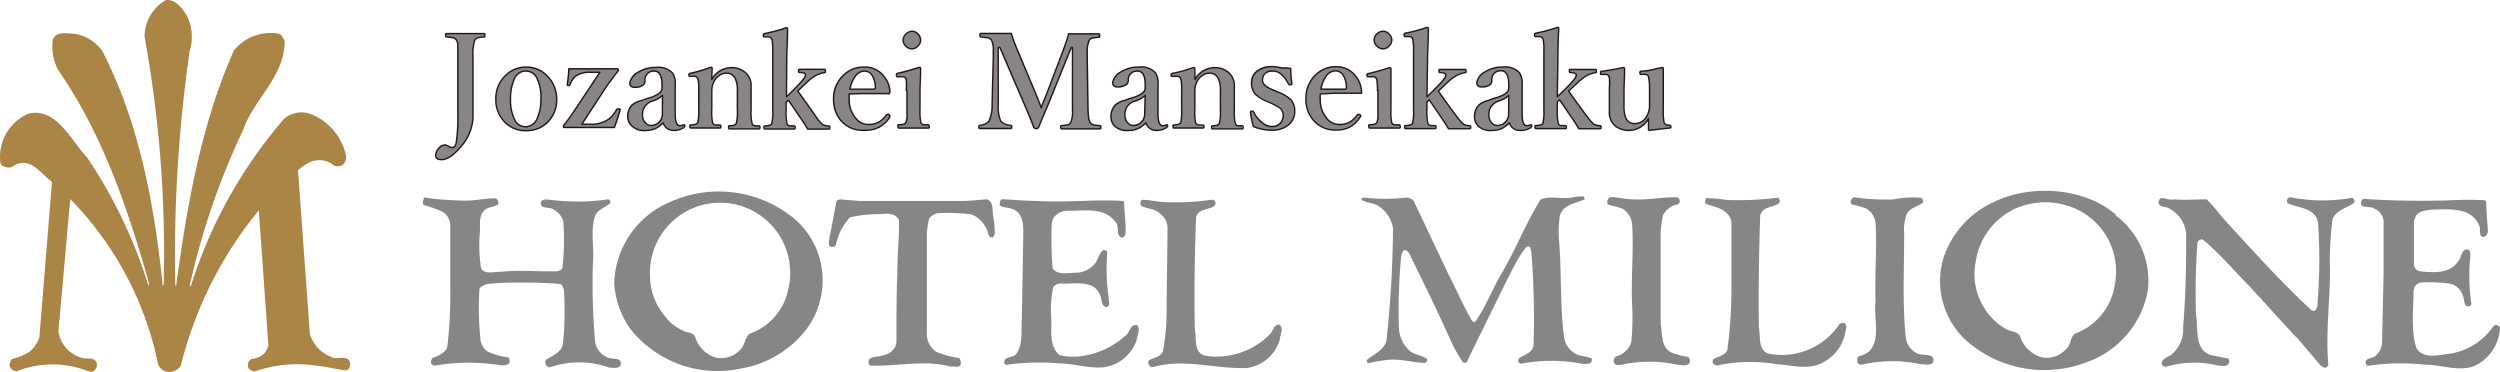 <svg xmlns="http://www.w3.org/2000/svg" width="348.667" height="51.88" viewBox="0 0 348.667 51.88"><path d="M26.119,2.349a6.6,6.6,0,0,1,.314,4.739A200.988,200.988,0,0,0,24.418,39.8h.132C26.1,28.386,28.084,17.159,32.608,7.021a6.6,6.6,0,0,1,6.258-2.328c.446.149.611.627.809.991.083,4.953-4.342,8.14-5.812,12.5a101.592,101.592,0,0,0-7.43,21.662h.182a65.6,65.6,0,0,1,13.027-23.33,3.781,3.781,0,0,1,3.963-.5,8.074,8.074,0,0,1,4.574,5.449,1.519,1.519,0,0,1-.314,1.469,1.436,1.436,0,0,1-1.271.182,3.154,3.154,0,0,0-3.4-.5,6.01,6.01,0,0,0-1.651,1.139l1.651,22.851a4.953,4.953,0,0,0,2.955,3.154c.809.545,2.3-.4,2.658.809,0,.429,0,.974-.578,1.073-1.271-.1-2.625-.528-4.012-.627a17.749,17.749,0,0,0-8.635.76,1.013,1.013,0,0,1-.941-.446.991.991,0,0,1,.479-1.3,2.708,2.708,0,0,0,1.849-.892l.446-.892L36.075,29.327h0A54.882,54.882,0,0,0,25.194,51.006a1.965,1.965,0,0,1-1.387.859,1.767,1.767,0,0,1-1.767-.991A45.95,45.95,0,0,0,9.773,27.759L8.122,46.235a4.574,4.574,0,0,0,3.137,3.632c.726.33,1.9-.215,2.212.776a1.007,1.007,0,0,1-.264.941c-.363.5-1.024.116-1.436,0a13.473,13.473,0,0,0-9.444.182,1.106,1.106,0,0,1-.958-.578,1.189,1.189,0,0,1,.3-1.139,7.479,7.479,0,0,0,2.427-1.007,4.491,4.491,0,0,0,1.37-2.014L7.23,25.348c-1.552-1.073-2.774-3.3-4.953-2.444-.479.264-.809.545-1.37.429s-.892-.347-.892-.743a6.6,6.6,0,0,1,3.88-6.736c3.913-.991,6.026,3.8,8.239,6.109A67.877,67.877,0,0,1,20.72,39.977h0v-.644C17.748,28.964,14.313,18.76,8.072,9.729A7.017,7.017,0,0,1,7.346,5.5c.512-1.205,1.9-.826,2.988-.809a5.944,5.944,0,0,1,3.946,2.46c5.052,9.907,7.2,21.084,8.388,32.642H22.8A168.413,168.413,0,0,0,20.142,5.122,5.845,5.845,0,0,1,23.13,0C24.534-.145,25.574,1.358,26.119,2.349Z" transform="translate(0.023 0.006)" fill="#aa8546"/><path d="M35.957,16.68a39.89,39.89,0,0,0,5.118.413c1.651.116,3.22-.33,4.821-.3a.76.76,0,0,1,.314.826c-.545.38-1.238.347-1.767.71-1.024.776-.71,2.08-.793,3.3a19.516,19.516,0,0,0,.182,4.953c.545.892,1.882.4,2.708.462,2.559-.3,5.284,0,7.942-.083.264-.1.561-.165.677-.462a33.583,33.583,0,0,0,.132-6.456,2.592,2.592,0,0,0-1.3-1.651c-.561-.512-2.031,0-1.833-1.09.264-.512.974-.314,1.42-.3a29.026,29.026,0,0,0,8.024-.083.429.429,0,0,1,.2.578c-.726.594-1.882.908-2.163,2-.561,2,0,4.309-.231,6.472a93.086,93.086,0,0,0,.314,10.765,2.724,2.724,0,0,0,1.552,2.146c.627.5,2.3-.083,2.014,1.205-.33.5-1.09.33-1.651.3a12.35,12.35,0,0,0-8.09-.066.594.594,0,0,1-.693-.314.809.809,0,0,1,0-.677c.859-.578,2.312-1.09,2.394-2.361a42.927,42.927,0,0,0,.116-7.446c-.132-.3-.182-.66-.545-.793a71.559,71.559,0,0,0-8.7-.116c-.892.116-1.981,0-2.526.793a42.4,42.4,0,0,0,.132,6.951,2.394,2.394,0,0,0,1.024,1.816,10.088,10.088,0,0,0,2.823.793c.281.165.231.479.215.776-.528.594-1.486.248-2.212.2a27.012,27.012,0,0,0-8.074.165.594.594,0,0,1-.66-.314.908.908,0,0,1,.2-.726c.793-.314,1.9-.743,2.08-1.651a61.305,61.305,0,0,0,.4-8.255V20.593a2.212,2.212,0,0,0-1.255-2.014,16.628,16.628,0,0,0-2.46-.859.677.677,0,0,1,0-.726C35.792,16.895,35.792,16.713,35.957,16.68Z" transform="translate(23.273 10.871)" fill="#878585"/><path d="M76.1,29.941A8.256,8.256,0,0,1,70.749,36c-.726.611-.627,1.552-1.255,2.179a3.649,3.649,0,0,1-3.418,1.172A4.326,4.326,0,0,1,63.137,36.4c-.38-.71-1.156-.462-1.651-.826A6.026,6.026,0,0,1,58.96,33.59a8.817,8.817,0,0,1-2.113-5.63A9.784,9.784,0,1,1,76.1,29.941Zm.182-10.517a16.511,16.511,0,0,0-16.726-1.75A12.68,12.68,0,0,0,51.86,29a12.383,12.383,0,0,0,2.2,6.274A15.5,15.5,0,0,0,69.791,40.8c4.607-.743,9.527-4.474,10.7-9.164a11.261,11.261,0,0,0-4.21-12.218" transform="translate(33.804 10.538)" fill="#878585"/><path d="M70.224,21.5l.826-4.408c.281-.4.925-.182,1.37-.182l1.849.149H88.485c1.139,0,2.279-.132,3.5-.231,1.09.281.743,1.651.941,2.477a12.2,12.2,0,0,1,.2,2.411c-.116.149-.149.314-.314.446-.677,0-.545-.76-.809-1.139a3.814,3.814,0,0,0-2.179-2.1,27.673,27.673,0,0,0-4.656-.165,2.014,2.014,0,0,0-1.189.759,10.171,10.171,0,0,0-.314,2.873V35.372A2.988,2.988,0,0,0,84.984,38.1a12.927,12.927,0,0,0,3.2.875,1.123,1.123,0,0,1,.165.974c-.363.4-.842.132-1.354.215-3.616-1.007-7.529,0-11.211-.149-.3-.116-.281-.528-.215-.826.512-.561,1.37-.33,2.031-.611A2.444,2.444,0,0,0,79.255,37.4l.165-.594c0-3.3,0-6.951.132-9.907-.132-.132,0-.132,0-.248,0-2.444.281-4.541.215-6.935-.5-1.024-1.651-.908-2.675-.826a19.813,19.813,0,0,0-4.128.446,7.546,7.546,0,0,0-1.981,3.88.66.66,0,0,1-.726.231c-.38-.149-.264-.644-.215-.958A4.179,4.179,0,0,1,70.224,21.5Z" transform="translate(45.605 10.968)" fill="#878585"/><path d="M84.773,16.82c1.651.083,3.3.231,4.953.248,4.144.248,7.793-.248,11.9,0l.165.2c0,1.469.281,2.972.182,4.408-.1.182-.182.446-.413.5-1.09-.149-.3-1.651-1.04-2.229-1.536-2.08-4.342-1.469-6.6-1.519a2.378,2.378,0,0,0-2.047,1.09l-.182.627a50.273,50.273,0,0,0,.116,6.307c.693,1.04,2.229.611,3.3.627a3.484,3.484,0,0,0,2.642-1.337c.462-.561.5-1.354,1.106-1.816a.561.561,0,0,1,.578.231,31.182,31.182,0,0,0,0,4.8l.281,2.51c-.083.149-.182.4-.363.413-.842-.116-.611-1.156-.925-1.651-.809-2.262-3.616-1.536-5.432-1.651a1.486,1.486,0,0,0-1.09.462,14.58,14.58,0,0,0-.314,3.9c.182,1.9-.429,4.243,1.172,5.63a8.42,8.42,0,0,0,2.955.149,11.409,11.409,0,0,0,6.175-2.807c.743-.429.627-1.651,1.651-1.536.561.429.1,1.42,0,2.031a5.7,5.7,0,0,1-4.425,3.831c-2.262.264-4.227-.5-6.423-.528a33.253,33.253,0,0,0-7.38.215c-.165,0-.215-.2-.264-.347,0-.859,1.172-.594,1.651-1.139.991-1.288.71-3.154.809-4.739l.2-11.624c0-1.222.149-3.038-1.222-3.764-.627-.363-1.519-.231-2.08-.644C84.443,17.282,84.443,16.952,84.773,16.82Z" transform="translate(54.997 10.962)" fill="#878585"/><path d="M96.569,16.877c.974,0,1.965.264,2.972.314a33.748,33.748,0,0,0,6.753-.33.462.462,0,0,1,.462.363c.116.314-.182.578-.413.677-.809.38-2.014.3-2.279,1.436-.2,5.069-.264,10.171-.182,15.52.3,1.37-.248,3.4,1.552,3.781a10.418,10.418,0,0,0,8.883-2.972c.512-.413.5-1.469,1.42-1.354.594.578,0,1.436,0,2.08a5.581,5.581,0,0,1-4.607,3.946c-4.375.165-8.767-1.387-13.077-.132a.545.545,0,0,1-.528-.231.809.809,0,0,1-.1-.644c.66-.462,1.651-.479,2.014-1.3a31.9,31.9,0,0,0,.512-6.357l.132-10.65a2.51,2.51,0,0,0-1.139-2.279c-.677-.677-1.651-.545-2.493-1.024-.215-.132-.116-.462-.1-.627S96.5,16.943,96.569,16.877Z" transform="translate(62.75 10.988)" fill="#878585"/><path d="M115.287,16.752a26.979,26.979,0,0,0,6.109,0c.413.1.892.281,1.007.743l4.689,9.907c1.123,2.179,2.08,4.392,3.3,6.522a.413.413,0,0,0,.462.165c1.4-1.981,2.262-4.276,3.467-6.39,2.1-3.484,3.517-7.248,5.647-10.683,1.3-.561,2.856,0,4.276-.264a16.288,16.288,0,0,1,1.651-.182c.116.1.314.3.165.462-1.238.528-3.005.71-3.418,2.312a16.51,16.51,0,0,0-.083,3.616c.347,4.375.116,8.9.677,13.209a3.154,3.154,0,0,0,1.981,2.543c.644.182,1.3.248,1.9.479a.828.828,0,0,1-.165.627,2.3,2.3,0,0,1-1.337.083,22.934,22.934,0,0,0-8.255,0c-.231.083-.413-.116-.5-.281s.132-.528.363-.627c.644-.363,1.651-.644,1.767-1.651a119.043,119.043,0,0,0-.314-13.093c-.149-.2,0-.561-.363-.66s-.627.512-.875.776a23.9,23.9,0,0,0-1.271,2.163c-1.057,2.031-2.031,4.078-3.055,6.142-1.123,2.312-2.312,4.623-3.385,6.968-.132.215-.413.149-.578.1a20.489,20.489,0,0,1-1.833-3.3c-1.8-4.029-3.748-7.991-5.713-11.97-.2-.182-.413-.479-.677-.363s-.314.611-.413.941a79.7,79.7,0,0,0-.3,9.907,4.474,4.474,0,0,0,1.651,3.3c.71.462,1.651.545,2.279,1.007a.578.578,0,0,1-.231.545c-1.651,0-3.3-.561-5.1-.429a20,20,0,0,0-2.84.479c-.2,0-.215-.264-.264-.429.908-.776,2.411-1.354,2.757-2.675a153.8,153.8,0,0,0,.925-15.669,4.474,4.474,0,0,0-2.312-3.3c-.644-.314-1.519-.3-2.064-.726C114.875,16.95,115.023,16.834,115.287,16.752Z" transform="translate(74.891 10.799)" fill="#878585"/><path d="M136.174,16.64c1.024,0,1.882.264,2.906.3,2.146.182,4.309-.33,6.423-.264a.578.578,0,0,1,.347.594c0,.231-.215.347-.363.413a2.84,2.84,0,0,0-1.965,1.5,14.148,14.148,0,0,0-.33,3.566V34.307c.264,1.4,0,3.3,1.536,4.029a9.907,9.907,0,0,0,2.212.578c.363.116.363.528.3.809-.314.611-1.123.3-1.651.314a18.03,18.03,0,0,0-7.859,0c-.363,0-.859.149-1.024-.281a.71.71,0,0,1,.314-.908,2.956,2.956,0,0,0,2.08-2,34.223,34.223,0,0,0,.116-5.217c-.182-3.649.248-7.5,0-11.211a2.906,2.906,0,0,0-1.288-2.13c-.677-.3-1.42-.363-2.1-.644A.737.737,0,0,1,136.174,16.64Z" transform="translate(88.413 10.844)" fill="#878585"/><path d="M144.181,16.74a28.187,28.187,0,0,1,3.022.281,44.382,44.382,0,0,0,6.968-.33.611.611,0,0,1,.215.726c-.842.693-2.411.429-2.691,1.8-.182,5.267-.248,10.3-.182,15.636.264,1.3-.2,3.3,1.569,3.632a9.659,9.659,0,0,0,9.725-4.243c.231,0,.5-.215.71,0,.413.462,0,1.024,0,1.5a6.027,6.027,0,0,1-3.8,4.26c-1.932.644-3.963,0-5.944-.116a21.844,21.844,0,0,0-8.09.215.66.66,0,0,1-.578-.347c-.116-.2,0-.314,0-.479.677-.462,1.651-.5,2.014-1.37a64.944,64.944,0,0,0,.561-8.883V20.075c-.3-1.651-2.047-2.047-3.3-2.411C143.818,17.516,144,16.987,144.181,16.74Z" transform="translate(93.796 10.877)" fill="#878585"/><path d="M156.7,16.65a30.215,30.215,0,0,0,5.5.314,14.348,14.348,0,0,1,3.93-.231.561.561,0,0,1,.248.693c-.726.545-1.866.71-2.279,1.651a6.423,6.423,0,0,0-.33,2.675c0,4.623-.264,9.708.215,14.4a2.807,2.807,0,0,0,1.354,2.146c.743.66,2.856-.149,2.46,1.42-.446.479-1.255.215-1.849.2a19.021,19.021,0,0,0-8.074.083.561.561,0,0,1-.627-.33c0-.281-.116-.743.281-.859,3.451-.842,1.915-4.953,2.245-7.661-.132-3.451.215-7.347,0-10.9a2.724,2.724,0,0,0-1.288-2.014,10.618,10.618,0,0,0-1.915-.545c-.33-.083-.314-.5-.182-.71a1.37,1.37,0,0,1,.314-.33Z" transform="translate(101.802 10.851)" fill="#878585"/><path d="M188.236,29.138a8.6,8.6,0,0,1-5.548,6.885c-.776.578-.545,1.651-1.288,2.179a3.5,3.5,0,0,1-3.566,1.073,4.425,4.425,0,0,1-2.84-2.955c-.5-.66-1.354-.561-2-.958a8.85,8.85,0,0,1-4.177-9.3,9.725,9.725,0,0,1,5.052-7.232,10.286,10.286,0,0,1,10.039.4,9.56,9.56,0,0,1,4.326,9.907Zm.165-9.675c-4.441-3.847-11.9-4.309-17.105-1.767a13.11,13.11,0,0,0-7.017,7.925,11.261,11.261,0,0,0,3.682,11.772,16.511,16.511,0,0,0,16.511,2.559,13.077,13.077,0,0,0,8.354-9.907,11.359,11.359,0,0,0-4.507-10.517" transform="translate(106.72 10.499)" fill="#878585"/><path d="M184.49,16.939c1.436.149,3.038,0,4.524,0,1.057,1.007,1.816,2.146,2.807,3.2,3.814,4.144,7.628,8.421,11.855,12.3.149,0,.314.149.462,0,.528-.479.264-1.37.413-1.965a76.127,76.127,0,0,0,0-10.27c-.38-2.13-2.741-2.014-4.26-2.724a.594.594,0,0,1,0-.594c.132-.264.512-.264.76-.165a23.115,23.115,0,0,0,8.255,0,.545.545,0,0,1,.264.726c-1.024.726-2.493.941-3.005,2.312a45.257,45.257,0,0,0-.347,7.083c0,4.375-.627,8.784-.231,13.209-.116.182-.2.314-.413.363s-.479-.182-.677-.314c-1.106-1.3-2.262-2.642-3.3-3.9h-.083l-6.456-7.067c-2.246-2.245-4.177-4.607-6.6-6.6a.71.71,0,0,0-.727.413,97.911,97.911,0,0,0-.2,10.138c.347,2-.281,4.755,2.064,5.581l2.361.462a.479.479,0,0,1,.165.644c-.248.594-1.024.38-1.552.347a13.836,13.836,0,0,0-7.2.165c-.264,0-.627-.132-.627-.462.083-.759.991-.859,1.469-1.321a4.491,4.491,0,0,0,1.519-3.665c.347-4.276.462-8.718.429-13.126a4.475,4.475,0,0,0-2.658-3.632c-.462-.1-1.09-.1-1.189-.677C182.36,16.146,183.664,17.219,184.49,16.939Z" transform="translate(118.739 10.859)" fill="#878585"/><path d="M199.729,16.79a121.327,121.327,0,0,0,12.251.2,41.542,41.542,0,0,1,4.755,0l.149.248c0,1.288.132,2.543.215,3.8a1.062,1.062,0,0,1-.38,1.007c-1.073.314-.5-1.057-.826-1.536-1.139-2.675-4.326-2.245-6.72-2.212-.776.149-1.651.149-2.113.892l-.264.677V25.9a1.073,1.073,0,0,0,.677.974c1.9.2,4.227.446,5.449-1.321.545-.528.479-2,1.535-1.651.314.363.182.991.149,1.453a26.565,26.565,0,0,0,.2,6.06.386.386,0,0,1-.264.363c-.925.116-.627-.991-.941-1.5a2.427,2.427,0,0,0-1.734-1.651,21.464,21.464,0,0,0-3.847-.182,1.3,1.3,0,0,0-1.139.627l-.149.578c0,2.526-.38,5.713.429,7.991,1.007,1.651,3.517.842,4.953.693a9.048,9.048,0,0,0,5.746-3.748c.165-.116.363-.314.578-.165s.314.149.363.314a6.208,6.208,0,0,1-3.418,5.3c-2.3.974-4.706-.149-7.067-.116a30.875,30.875,0,0,0-7.909.149c-.231,0-.3-.248-.363-.413,0-.726.892-.561,1.3-.892a2.543,2.543,0,0,0,1.007-2.1l.215-9.675V19.812a2.13,2.13,0,0,0-1.3-1.651c-.545-.479-2.245.132-1.783-1.09a.627.627,0,0,1,.248-.281Z" transform="translate(129.868 10.942)" fill="#878585"/><path d="M43.533,3.292a7.215,7.215,0,0,0-.892.132.677.677,0,0,0-.413.347,6.241,6.241,0,0,0-.248,2.361v8.173a6.406,6.406,0,0,1-1.536,4.111c-1.073,1.337-2.014,2-2.84,2-.545,0-.826-.182-.826-.528a1.536,1.536,0,0,1,.462-1.09,1.139,1.139,0,0,1,.809-.429,1.007,1.007,0,0,1,.528.2,1.172,1.172,0,0,0,.545.165c.215,0,.4-.215.512-.627a22.357,22.357,0,0,0,.231-4.012V4.366a1.387,1.387,0,0,0-.182-.594.727.727,0,0,0-.512-.363l-.842-.116c-.116,0-.165,0-.165-.231s0-.231.165-.231h5.2c.083,0,.116,0,.116.231S43.616,3.276,43.533,3.292Z" transform="translate(23.985 1.853)" fill="#878585"/><path d="M38.332,2.73h5.2c.183,0,.216.107.216.331,0,.208-.025.3-.178.326l-.018,0-.011,0a7.14,7.14,0,0,0-.875.129.579.579,0,0,0-.345.287,6.113,6.113,0,0,0-.241,2.315s0,.006,0,.009v8.173a6.516,6.516,0,0,1-1.559,4.176c-1.1,1.367-2.051,2.033-2.916,2.033-.805,0-.926-.394-.926-.628a1.646,1.646,0,0,1,.488-1.157,1.242,1.242,0,0,1,.876-.462h.015a1.105,1.105,0,0,1,.576.215,1.076,1.076,0,0,0,.494.149c.16,0,.31-.2.409-.549a22.315,22.315,0,0,0,.229-3.988V4.369a1.3,1.3,0,0,0-.168-.548.624.624,0,0,0-.442-.315l-.832-.114c-.2,0-.258-.08-.258-.331S38.079,2.73,38.332,2.73Zm5.209.2H38.269c0,.029,0,.08,0,.13a.459.459,0,0,0,.011.13c.016,0,.045,0,.067,0l.842.116a.824.824,0,0,1,.586.414,1.494,1.494,0,0,1,.194.636s0,0,0,.007V14.09a22.5,22.5,0,0,1-.232,4.027.1.1,0,0,1,0,.012c-.162.579-.42.7-.608.7a1.28,1.28,0,0,1-.6-.179l-.009-.006a.906.906,0,0,0-.468-.178,1.042,1.042,0,0,0-.731.391l-.009.009a1.445,1.445,0,0,0-.432,1.019c0,.284.244.428.726.428.789,0,1.718-.66,2.762-1.96A6.318,6.318,0,0,0,41.881,14.3V6.136a6.312,6.312,0,0,1,.252-2.395.1.1,0,0,1,.006-.015.78.78,0,0,1,.474-.4l.008,0a7.342,7.342,0,0,1,.9-.133l.022,0a.766.766,0,0,0,.007-.128A.831.831,0,0,0,43.541,2.93Z" transform="translate(23.985 1.853)" fill="#231815"/><path d="M46.022,5.661A3.979,3.979,0,0,1,49.208,7.1a4.458,4.458,0,0,1,1.139,3,4.408,4.408,0,0,1-1.321,3.3A4.1,4.1,0,0,1,46.1,14.527a3.963,3.963,0,0,1-3.2-1.42,4.359,4.359,0,0,1-1.04-2.955A4.392,4.392,0,0,1,43.2,6.85,3.979,3.979,0,0,1,46.022,5.661Zm0,.545a1.8,1.8,0,0,0-1.651,1.271,6.6,6.6,0,0,0-.462,2.625,5.894,5.894,0,0,0,.594,2.922,1.651,1.651,0,0,0,1.519.958,1.8,1.8,0,0,0,1.651-1.288,6.258,6.258,0,0,0,.479-2.592,6.092,6.092,0,0,0-.578-2.939,1.651,1.651,0,0,0-1.552-.941Z" transform="translate(27.292 3.695)" fill="#878585"/><path d="M46.146,5.559a4.067,4.067,0,0,1,3.139,1.475A4.546,4.546,0,0,1,50.448,10.1,4.516,4.516,0,0,1,49.1,13.476a4.18,4.18,0,0,1-2.992,1.151c-.054,0-.108,0-.162,0a4.052,4.052,0,0,1-3.118-1.459,4.45,4.45,0,0,1-1.063-3.019,4.5,4.5,0,0,1,1.368-3.374,4.1,4.1,0,0,1,2.893-1.217Zm.062,8.87a3.979,3.979,0,0,0,2.749-1.1,4.317,4.317,0,0,0,1.29-3.226,4.352,4.352,0,0,0-1.114-2.942A4.006,4.006,0,0,0,43.27,6.92a4.3,4.3,0,0,0-1.309,3.229s0,0,0,.006a4.251,4.251,0,0,0,1.016,2.888A3.854,3.854,0,0,0,46.1,14.427h.108Zm-.187-8.323a.1.1,0,0,1,.053.015,1.759,1.759,0,0,1,1.589,1,6.212,6.212,0,0,1,.588,2.983,6.316,6.316,0,0,1-.485,2.625,1.9,1.9,0,0,1-1.741,1.354H46a1.756,1.756,0,0,1-1.589-1.016,6,6,0,0,1-.6-2.966,6.667,6.667,0,0,1,.468-2.657,1.9,1.9,0,0,1,1.742-1.338Zm0,.217a.1.1,0,0,1-.05-.014,1.7,1.7,0,0,0-1.505,1.2l0,.008a6.467,6.467,0,0,0-.455,2.585s0,.006,0,.008a5.807,5.807,0,0,0,.584,2.873,1.557,1.557,0,0,0,1.409.9h.019a1.7,1.7,0,0,0,1.556-1.216l0-.01a6.117,6.117,0,0,0,.471-2.551s0-.006,0-.008a6.011,6.011,0,0,0-.568-2.891,1.558,1.558,0,0,0-1.458-.884Z" transform="translate(27.292 3.695)" fill="#231815"/><path d="M50.146,13.527a9.906,9.906,0,0,0,1.139,0,4.1,4.1,0,0,0,2.543-.66,4.128,4.128,0,0,0,1.156-1.37.281.281,0,0,1,.182-.1h.116c.132,0,.2,0,.2.116-.3,1.04-.578,1.866-.809,2.477H47.686c-.083,0-.116,0-.116-.231.38-.462.941-1.222,1.651-2.3L52.655,6.3H51.384a3.6,3.6,0,0,0-2.047.479,2.625,2.625,0,0,0-.842,1.238.2.2,0,0,1-.2.132h0c-.116,0-.182,0-.182-.165h0c.1-.693.165-1.4.215-2.179h6.736c.1,0,.165,0,.165.264-.561.71-1.09,1.436-1.651,2.2Z" transform="translate(31.01 3.787)" fill="#878585"/><path d="M54.67,14.089H47.686c-.183,0-.216-.107-.216-.331a.1.1,0,0,1,.023-.063c.438-.533,1.022-1.345,1.645-2.287L52.469,6.4H51.377c-.077-.005-.156-.008-.233-.008a3.5,3.5,0,0,0-1.751.469,2.519,2.519,0,0,0-.8,1.186.3.3,0,0,1-.3.2c-.112,0-.279,0-.279-.265a.1.1,0,0,1,0-.014c.093-.649.161-1.339.214-2.172a.1.1,0,0,1,.1-.094h6.736c.2,0,.265.1.265.364a.1.1,0,0,1-.022.062c-.47.594-.912,1.194-1.38,1.829l-.267.362-3.337,5.119c.318.013.638.01.955-.008h.013c.1.007.193.01.289.01a3.984,3.984,0,0,0,2.188-.653,4.054,4.054,0,0,0,1.125-1.335.1.1,0,0,1,.012-.018.379.379,0,0,1,.246-.134h.128c.126,0,.3,0,.3.216a.1.1,0,0,1,0,.027c-.263.92-.536,1.756-.812,2.485A.1.1,0,0,1,54.67,14.089Zm-6.993-.2H54.6c.264-.7.526-1.507.778-2.389a.824.824,0,0,0-.1,0h-.109a.18.18,0,0,0-.105.056,4.256,4.256,0,0,1-1.178,1.393l-.006,0a4.184,4.184,0,0,1-2.3.688c-.1,0-.2,0-.3-.011a10.048,10.048,0,0,1-1.144,0,.1.1,0,0,1-.078-.154L53.5,8.206l0,0,.269-.364c.462-.626.9-1.219,1.363-1.807a.329.329,0,0,0-.018-.128.356.356,0,0,0-.046,0H48.423c-.052.793-.119,1.458-.208,2.086a.2.2,0,0,0,.006.055c.016,0,.053,0,.081,0h.006a.1.1,0,0,0,.093-.066A2.716,2.716,0,0,1,49.273,6.7l.013-.009a3.7,3.7,0,0,1,1.858-.5c.081,0,.163,0,.243.008h1.268a.1.1,0,0,1,.083.155L49.3,11.519c-.616.93-1.195,1.736-1.634,2.275A.67.67,0,0,0,47.677,13.889Z" transform="translate(31.01 3.787)" fill="#231815"/><path d="M57.954,13.427a3.929,3.929,0,0,1-1.139.826,3.649,3.649,0,0,1-1.42.248,2.394,2.394,0,0,1-1.9-.726,1.833,1.833,0,0,1-.5-1.189,2.361,2.361,0,0,1,.611-1.651,3.3,3.3,0,0,1,1.04-.545c.165,0,.594-.215,1.3-.429a4.243,4.243,0,0,0,1.42-.644.908.908,0,0,0,.413-.71V8.094q-.017-1.882-1.106-1.882a1.222,1.222,0,0,0-.941.363,1.3,1.3,0,0,0-.33,1.024.71.71,0,0,1-.4.644,1.932,1.932,0,0,1-1.007.231c-.462,0-.71-.2-.71-.594A2.118,2.118,0,0,1,54.42,6.394,4.524,4.524,0,0,1,56.946,5.7a2.708,2.708,0,0,1,2.345.826,2.856,2.856,0,0,1,.33,1.651v4q0,1.651.644,1.651a1.205,1.205,0,0,0,.545-.132h0a.173.173,0,0,1,.149.116.264.264,0,0,1,0,.132l-.116.132a2.427,2.427,0,0,1-1.536.413,1.469,1.469,0,0,1-1.354-1.057Zm-.1-3.831a3.467,3.467,0,0,1-1.453.809,1.9,1.9,0,0,0-1.337,1.9,1.552,1.552,0,0,0,.446,1.156.925.925,0,0,0,.71.33,1.536,1.536,0,0,0,1.222-.528,1.519,1.519,0,0,0,.4-1.04Z" transform="translate(34.545 3.705)" fill="#878585"/><path d="M55.219,14.607a2.506,2.506,0,0,1-1.8-.763,1.933,1.933,0,0,1-.523-1.255,2.45,2.45,0,0,1,.637-1.722l.013-.012a3.391,3.391,0,0,1,1.072-.561.1.1,0,0,1,.03,0,2.145,2.145,0,0,0,.449-.141c.217-.081.488-.181.826-.284h.005a4.127,4.127,0,0,0,1.386-.629.813.813,0,0,0,.37-.631V8.094c-.011-1.2-.34-1.782-1.006-1.782h-.006a1.128,1.128,0,0,0-.864.334,1.2,1.2,0,0,0-.3.942.1.1,0,0,1,0,.01.814.814,0,0,1-.452.735A2.035,2.035,0,0,1,54,8.574c-.518,0-.805-.247-.805-.694a2.2,2.2,0,0,1,1.17-1.571A4.618,4.618,0,0,1,56.941,5.6a2.807,2.807,0,0,1,2.423.857.1.1,0,0,1,.015.021,2.945,2.945,0,0,1,.342,1.7v3.991c0,.708.094,1.551.544,1.551a1.11,1.11,0,0,0,.5-.121.1.1,0,0,1,.046-.011.274.274,0,0,1,.241.176.1.1,0,0,1,0,.014.365.365,0,0,1,0,.182.1.1,0,0,1-.022.041l-.116.132a.1.1,0,0,1-.019.017,2.518,2.518,0,0,1-1.419.436c-.06,0-.12,0-.18-.006a1.566,1.566,0,0,1-1.388-.973,4.014,4.014,0,0,1-1.054.732l-.007,0A3.736,3.736,0,0,1,55.4,14.6C55.338,14.6,55.278,14.607,55.219,14.607Zm-1.54-3.6a2.251,2.251,0,0,0-.579,1.575,1.732,1.732,0,0,0,.468,1.123,2.3,2.3,0,0,0,1.651.7c.056,0,.112,0,.168-.006h.01a3.535,3.535,0,0,0,1.378-.24,3.816,3.816,0,0,0,1.107-.8.1.1,0,0,1,.168.041,1.368,1.368,0,0,0,1.262.985c.058,0,.114.006.169.006a2.318,2.318,0,0,0,1.3-.395l.089-.1a.165.165,0,0,0,0-.054.091.091,0,0,0-.04-.043,1.312,1.312,0,0,1-.558.127c-.5,0-.744-.573-.744-1.751v-4a.1.1,0,0,1,0-.01,2.745,2.745,0,0,0-.312-1.582A2.607,2.607,0,0,0,56.96,5.8h-.016a4.418,4.418,0,0,0-2.47.678A2.041,2.041,0,0,0,53.4,7.88c0,.333.2.494.61.494l.087,0a1.838,1.838,0,0,0,.872-.221.615.615,0,0,0,.344-.55,1.4,1.4,0,0,1,.356-1.1,1.331,1.331,0,0,1,1.018-.4c.787,0,1.192.668,1.2,1.981v.513s0,0,0,.006a1.012,1.012,0,0,1-.458.788,4.32,4.32,0,0,1-1.448.656c-.331.1-.6.2-.812.279a2.151,2.151,0,0,1-.5.153A3.191,3.191,0,0,0,53.68,11.008Zm2.6,2.884h-.064a1.022,1.022,0,0,1-.782-.363,1.658,1.658,0,0,1-.472-1.223,2,2,0,0,1,1.408-1.994,3.384,3.384,0,0,0,1.414-.787.1.1,0,0,1,.168.074l-.017,2.625a1.613,1.613,0,0,1-.422,1.107A1.633,1.633,0,0,1,56.282,13.892Zm1.471-4.074a3.583,3.583,0,0,1-1.325.684,1.8,1.8,0,0,0-1.264,1.8s0,.006,0,.009a1.457,1.457,0,0,0,.417,1.081l.005.006a.823.823,0,0,0,.632.295h.064a1.435,1.435,0,0,0,1.084-.5,1.416,1.416,0,0,0,.372-.974Z" transform="translate(34.545 3.705)" fill="#231815"/><path d="M61.357,7.381A3.121,3.121,0,0,1,64.18,5.73a2.906,2.906,0,0,1,1.651.512,2.361,2.361,0,0,1,1.007,2.1v3.3a6.6,6.6,0,0,0,.149,1.915.545.545,0,0,0,.347.281,4.293,4.293,0,0,0,.594,0c.1,0,.149.1.149.215s0,.215-.149.215H63.85c-.1,0-.149,0-.149-.215s0-.215.149-.215a2.642,2.642,0,0,0,.611-.083.512.512,0,0,0,.314-.264,6.423,6.423,0,0,0,.149-1.915V9.048A4.012,4.012,0,0,0,64.692,7.4a1.354,1.354,0,0,0-1.321-.908,1.651,1.651,0,0,0-.974.347,2.047,2.047,0,0,0-.66.693,2.84,2.84,0,0,0-.38,1.453v2.543a7.5,7.5,0,0,0,.116,1.915.528.528,0,0,0,.38.281h.611c.116,0,.165.083.165.215s0,.215-.165.215H58.434s-.132,0-.132-.215,0-.2.132-.215a3.3,3.3,0,0,0,.66-.1.479.479,0,0,0,.314-.248,7.678,7.678,0,0,0,.132-1.849V8.834a5.68,5.68,0,0,0-.116-1.519.512.512,0,0,0-.512-.38h-.578c-.1,0-.149,0-.165-.215h0c0-.1.083-.165.215-.2a18.939,18.939,0,0,0,2.807-.842c.149,0,.215,0,.215.165S61.357,6.687,61.357,7.381Z" transform="translate(37.912 3.708)" fill="#878585"/><path d="M61.192,5.58c.14,0,.315,0,.315.265,0,.057-.005.165-.013.315-.011.222-.026.527-.033.858A3.214,3.214,0,0,1,64.182,5.63a2.994,2.994,0,0,1,1.706.529,2.474,2.474,0,0,1,1.05,2.183v3.3s0,0,0,.007a6.5,6.5,0,0,0,.144,1.874.445.445,0,0,0,.269.216,4.215,4.215,0,0,0,.571,0h.007c.146,0,.249.129.249.315,0,.1,0,.315-.249.315H63.85c-.186,0-.249-.079-.249-.315s.012-.315.249-.315a2.542,2.542,0,0,0,.586-.079.411.411,0,0,0,.244-.2,6.317,6.317,0,0,0,.144-1.874s0,0,0-.007V9.048s0,0,0-.007a3.888,3.888,0,0,0-.225-1.61,1.255,1.255,0,0,0-1.224-.842,1.562,1.562,0,0,0-.916.326l-.007.005a1.956,1.956,0,0,0-.628.66,2.741,2.741,0,0,0-.366,1.4v2.544s0,0,0,.007a7.4,7.4,0,0,0,.111,1.875.431.431,0,0,0,.293.214h.6c.062,0,.265.023.265.315,0,.125,0,.315-.265.315H58.434c-.08,0-.232-.066-.232-.315,0-.2,0-.288.194-.311l.025,0h.008a3.208,3.208,0,0,0,.64-.1.379.379,0,0,0,.243-.184,7.586,7.586,0,0,0,.128-1.811v-2.7s0,0,0-.006a5.582,5.582,0,0,0-.114-1.492.411.411,0,0,0-.4-.3h-.6c-.16,0-.245-.047-.265-.307t0-.008c0-.067.028-.23.29-.3a18.914,18.914,0,0,0,2.8-.838A.1.1,0,0,1,61.192,5.58Zm.109.205a.458.458,0,0,0-.09-.005,19.1,19.1,0,0,1-2.8.84c-.048.012-.133.042-.136.1a.387.387,0,0,0,.021.116h.64a.612.612,0,0,1,.591.454,5.786,5.786,0,0,1,.119,1.548v2.688a7.77,7.77,0,0,1-.134,1.868.1.1,0,0,1-.009.026.578.578,0,0,1-.379.3,3.406,3.406,0,0,1-.676.1l-.023,0-.016,0c0,.026,0,.067,0,.11,0,.1.032.115.032.115h4.029a.124.124,0,0,0,.059-.008.46.46,0,0,0,.006-.106c0-.115-.038-.115-.065-.115h-.611l-.017,0a.631.631,0,0,1-.452-.334.1.1,0,0,1-.009-.027,7.6,7.6,0,0,1-.117-1.937V8.982a2.94,2.94,0,0,1,.393-1.5,2.157,2.157,0,0,1,.689-.725,1.763,1.763,0,0,1,1.03-.365h.045a1.455,1.455,0,0,1,1.373.976,4.084,4.084,0,0,1,.237,1.687v2.519a6.517,6.517,0,0,1-.151,1.941.1.1,0,0,1-.008.022.614.614,0,0,1-.375.316,2.75,2.75,0,0,1-.638.087H63.8c0,.028,0,.071,0,.114a.453.453,0,0,0,.01.114h4.117a.083.083,0,0,0,.04-.006.354.354,0,0,0,.009-.109c0-.043-.013-.112-.046-.115a4.415,4.415,0,0,1-.6,0l-.019,0a.645.645,0,0,1-.41-.332.1.1,0,0,1-.008-.023,6.7,6.7,0,0,1-.151-1.941v-3.3s0,0,0-.007a2.273,2.273,0,0,0-.965-2.008,2.793,2.793,0,0,0-1.59-.494h-.006a3.015,3.015,0,0,0-2.733,1.6.1.1,0,0,1-.188-.047c0-.468.022-.927.037-1.23.007-.142.012-.254.012-.305A.2.2,0,0,0,61.3,5.785Z" transform="translate(37.912 3.708)" fill="#231815"/><path d="M67.681,11.949c.231-.2.545-.5.974-.925l.941-.991c.479-.528.726-.875.726-1.09a.281.281,0,0,0,0-.116c0-.149-.314-.231-.809-.264-.1,0-.149,0-.149-.215s0-.215.149-.215h3.467c.083,0,.132,0,.132.215s0,.231-.116.231a4.392,4.392,0,0,0-1.139.363,7.05,7.05,0,0,0-1.453,1.123l-.809.76-.347.33c1.057,1.469,1.965,2.724,2.708,3.831a4.953,4.953,0,0,0,.776.859,2.031,2.031,0,0,0,.859.2c.1,0,.149.083.149.215s0,.215-.182.215H70.637l-.512-.842C69,13.98,68.276,12.907,67.945,12.445l-.314.281v1.123a7.578,7.578,0,0,0,.132,1.9.479.479,0,0,0,.347.281h.627c.116,0,.165.083.165.215s0,.215-.165.215H64.709c-.116,0-.182,0-.182-.215a.2.2,0,0,1,.165-.215,3.3,3.3,0,0,0,.66-.1.38.38,0,0,0,.281-.248,6.489,6.489,0,0,0,.132-1.882V5.543a7.712,7.712,0,0,0-.1-1.552.528.528,0,0,0-.545-.38H64.61c-.083,0-.149,0-.149-.2a.3.3,0,0,1,0-.1c0-.083,0-.149.215-.182a20.111,20.111,0,0,0,2.939-.793c.132,0,.215,0,.215.149,0,1.783-.116,3.3-.116,4.458Z" transform="translate(42.006 1.534)" fill="#878585"/><path d="M73.559,16.573H70.637a.1.1,0,0,1-.085-.048l-.511-.84-.494-.727c-.785-1.155-1.322-1.945-1.618-2.365l-.2.176v1.078s0,0,0,.006a7.484,7.484,0,0,0,.128,1.863.379.379,0,0,0,.261.211h.617c.062,0,.265.023.265.315,0,.125,0,.315-.265.315H64.709c-.148,0-.28-.024-.282-.31a.3.3,0,0,1,.249-.318h.011a3.208,3.208,0,0,0,.64-.1.283.283,0,0,0,.209-.178,6.384,6.384,0,0,0,.129-1.847s0-.005,0-.008V5.543a7.642,7.642,0,0,0-.1-1.53.43.43,0,0,0-.44-.3H64.61c-.128,0-.246-.035-.249-.29a.4.4,0,0,1,0-.115c0-.14.055-.235.3-.272a20.072,20.072,0,0,0,2.921-.788.1.1,0,0,1,.033-.006c.125,0,.315,0,.315.249,0,.99-.036,1.9-.067,2.707-.026.664-.048,1.237-.048,1.751l-.032,4.78c.21-.19.475-.445.8-.772l.939-.989c.3-.33.7-.8.7-1.021a.1.1,0,0,1,0-.021.18.18,0,0,0,0-.074.1.1,0,0,1,0-.021s-.042-.119-.713-.164c-.183,0-.245-.081-.245-.315s.012-.315.249-.315h3.467c.171,0,.232.082.232.315,0,.2,0,.328-.206.331a4.292,4.292,0,0,0-1.1.352,6.953,6.953,0,0,0-1.429,1.1l-.812.762-.283.27.235.326c.938,1.3,1.748,2.429,2.424,3.436a4.856,4.856,0,0,0,.748.83,1.944,1.944,0,0,0,.8.183c.119,0,.248.083.248.315C73.841,16.384,73.841,16.573,73.559,16.573Zm-2.866-.2h2.866a.144.144,0,0,0,.074-.011.4.4,0,0,0,.007-.1c0-.076-.016-.115-.049-.115a2.146,2.146,0,0,1-.9-.208.1.1,0,0,1-.023-.015,5.06,5.06,0,0,1-.792-.876c-.676-1.006-1.485-2.131-2.422-3.433l-.286-.4a.1.1,0,0,1,.012-.131l.347-.33.81-.76a7.143,7.143,0,0,1,1.471-1.136l.007,0a4.492,4.492,0,0,1,1.165-.372.2.2,0,0,1,.03,0c0-.03,0-.079,0-.131A.485.485,0,0,0,73,8.236H69.467c0,.028,0,.071,0,.114a.453.453,0,0,0,.01.114h.046c.613.041.892.15.9.353a.378.378,0,0,1,0,.137c-.006.234-.219.558-.752,1.147l-.943.992c-.426.426-.746.73-.982.932a.1.1,0,0,1-.165-.077l.033-5c0-.517.023-1.092.049-1.758.031-.8.067-1.714.067-2.7a.1.1,0,0,0-.006-.044.481.481,0,0,0-.092,0,20.275,20.275,0,0,1-2.937.791c-.112.017-.131.039-.131.04a.218.218,0,0,0,0,.044.1.1,0,0,1,0,.017.2.2,0,0,0,0,.066.1.1,0,0,1,0,.017.291.291,0,0,0,.011.1h.546a.631.631,0,0,1,.644.452l0,.011a7.828,7.828,0,0,1,.1,1.572v8.248a6.585,6.585,0,0,1-.134,1.907l0,.011a.482.482,0,0,1-.355.313,3.391,3.391,0,0,1-.669.1.1.1,0,0,0-.077.105s0,.006,0,.01a.289.289,0,0,0,.013.111.4.4,0,0,0,.068,0h4.029a.124.124,0,0,0,.059-.008.461.461,0,0,0,.006-.106c0-.115-.038-.115-.065-.115h-.627l-.019,0a.579.579,0,0,1-.419-.339.1.1,0,0,1-.006-.02,7.685,7.685,0,0,1-.134-1.921v-1.12a.1.1,0,0,1,.033-.075l.314-.281a.1.1,0,0,1,.148.016c.279.391.839,1.214,1.685,2.459l.5.729,0,0Z" transform="translate(42.006 1.534)" fill="#231815"/><path d="M72.57,9.409a3.138,3.138,0,0,0,0,.66,3.979,3.979,0,0,0,.991,2.823,2.179,2.179,0,0,0,1.651.776,2.856,2.856,0,0,0,1.536-.363,3.385,3.385,0,0,0,1.007-.958.2.2,0,0,1,.165-.083.314.314,0,0,1,.165,0c.1.083.149.149.149.182a.694.694,0,0,1,0,.2,3.864,3.864,0,0,1-1.552,1.436,4.045,4.045,0,0,1-1.981.4,3.963,3.963,0,0,1-3.3-1.37,4.474,4.474,0,0,1-1.007-2.955,4.458,4.458,0,0,1,1.337-3.3A3.963,3.963,0,0,1,74.7,5.661a3.3,3.3,0,0,1,2.757,1.354,3.566,3.566,0,0,1,.793,2.031.545.545,0,0,1-.1.314.38.38,0,0,1-.264,0h-3.5Zm.083-.66h3.4c.1,0,.165-.1.165-.281a3.2,3.2,0,0,0-.462-1.651A1.238,1.238,0,0,0,74.7,6.222a1.651,1.651,0,0,0-1.337.809,4.591,4.591,0,0,0-.71,1.717Z" transform="translate(45.868 3.694)" fill="#878585"/><path d="M74.56,5.559l.14,0a3.413,3.413,0,0,1,2.836,1.393A3.645,3.645,0,0,1,78.35,9.04s0,0,0,.006a.642.642,0,0,1-.117.371.1.1,0,0,1-.047.036.482.482,0,0,1-.316.006H74.386l-1.725.047a3.044,3.044,0,0,0,.008.552.1.1,0,0,1,0,.015,3.859,3.859,0,0,0,.966,2.752,2.078,2.078,0,0,0,1.577.742c.048,0,.091,0,.135,0a2.762,2.762,0,0,0,1.351-.354,3.262,3.262,0,0,0,.974-.927.3.3,0,0,1,.235-.126.415.415,0,0,1,.2,0,.1.1,0,0,1,.038.02c.155.129.182.2.184.25a.794.794,0,0,1,0,.221.1.1,0,0,1-.014.038,3.961,3.961,0,0,1-1.592,1.474,4.175,4.175,0,0,1-2.026.407c-.1.007-.2.011-.3.011a4.058,4.058,0,0,1-3.082-1.416,4.577,4.577,0,0,1-1.031-3.021,4.572,4.572,0,0,1,1.367-3.374A4.085,4.085,0,0,1,74.56,5.559Zm.14.2h0A3.883,3.883,0,0,0,71.8,6.92a4.373,4.373,0,0,0-1.309,3.23s0,0,0,.005a4.376,4.376,0,0,0,.985,2.889A3.857,3.857,0,0,0,74.4,14.389c.1,0,.193,0,.288-.011h.013a3.974,3.974,0,0,0,1.932-.386,3.759,3.759,0,0,0,1.5-1.38.594.594,0,0,0,0-.15h0a.46.46,0,0,0-.1-.1.214.214,0,0,0-.093,0,.1.1,0,0,1-.028,0,.1.1,0,0,0-.082.041,3.462,3.462,0,0,1-1.036.984,2.969,2.969,0,0,1-1.593.378,2.274,2.274,0,0,1-1.723-.812,4.056,4.056,0,0,1-1.014-2.885,3.245,3.245,0,0,1,0-.674.1.1,0,0,1,.1-.089l1.816-.05h3.5a.1.1,0,0,1,.035.006.281.281,0,0,0,.165.009.442.442,0,0,0,.063-.226,3.447,3.447,0,0,0-.77-1.971l0,0A3.212,3.212,0,0,0,74.7,5.761Zm0,.361a1.346,1.346,0,0,1,1.142.642,3.3,3.3,0,0,1,.477,1.7c0,.281-.137.381-.265.381h-3.4a.1.1,0,0,1-.1-.119,4.663,4.663,0,0,1,.724-1.752,1.747,1.747,0,0,1,1.417-.855Zm1.354,2.526c.038,0,.065-.076.065-.181a3.1,3.1,0,0,0-.448-1.6,1.145,1.145,0,0,0-.969-.546,1.547,1.547,0,0,0-1.254.76l0,.005a4.462,4.462,0,0,0-.67,1.561Z" transform="translate(45.868 3.694)" fill="#231815"/><path d="M77.072,10.885a9.99,9.99,0,0,0,0-1.519.5.5,0,0,0-.528-.38h-.726s-.116,0-.116-.2a.379.379,0,0,1,0-.116s0-.132.2-.165c1.007-.231,2-.512,2.955-.826.132,0,.215,0,.215.182,0,1.189-.083,2.262-.083,3.22v2.411a7.645,7.645,0,0,0,.132,1.932.5.5,0,0,0,.4.248,2.939,2.939,0,0,0,.644,0,.346.346,0,0,1,.116.231c0,.132,0,.231-.116.231H76.081c-.116,0-.182,0-.182-.231s0-.231.165-.231a3.3,3.3,0,0,0,.66-.083.429.429,0,0,0,.3-.231,2.691,2.691,0,0,0,.149-1.139V10.885Zm.793-8.255a1.172,1.172,0,0,1,.875.429,1.172,1.172,0,0,1,.33.809,1.106,1.106,0,0,1-.429.875,1.09,1.09,0,0,1-.776.347,1.238,1.238,0,0,1-.908-.429,1.205,1.205,0,0,1-.33-.793,1.3,1.3,0,0,1,1.222-1.222Z" transform="translate(49.324 1.723)" fill="#878585"/><path d="M80.16,16.236H76.081c-.183,0-.282-.053-.282-.331,0-.252.012-.331.265-.331a3.2,3.2,0,0,0,.638-.08.328.328,0,0,0,.227-.173,2.574,2.574,0,0,0,.141-1.091s0-.006,0-.009V10.985a.1.1,0,0,1-.1-.108,9.923,9.923,0,0,0,0-1.5.394.394,0,0,0-.42-.3h-.736c-.074,0-.213-.061-.216-.291a.478.478,0,0,1,0-.132.3.3,0,0,1,.278-.254c.961-.221,1.952-.5,2.944-.822a.1.1,0,0,1,.031,0c.125,0,.315,0,.315.282,0,.628-.023,1.217-.045,1.787-.019.5-.038.982-.038,1.433v2.411s0,0,0,.006a7.55,7.55,0,0,0,.127,1.89.4.4,0,0,0,.308.184,2.845,2.845,0,0,0,.626,0h.011c.095,0,.216.186.216.331C80.375,16.029,80.375,16.236,80.16,16.236Zm-4.144-.2a.384.384,0,0,0,.066,0h4.086a.6.6,0,0,0,.008-.131.216.216,0,0,0-.054-.127,3.053,3.053,0,0,1-.616-.005.592.592,0,0,1-.472-.3.1.1,0,0,1-.011-.03,7.749,7.749,0,0,1-.134-1.954V11.084c0-.455.018-.934.038-1.44.022-.568.045-1.155.045-1.779a.144.144,0,0,0-.011-.074.309.309,0,0,0-.088-.007c-.994.325-1.986.6-2.949.823h-.006c-.1.017-.113.063-.115.071a.1.1,0,0,1,0,.011.279.279,0,0,0,0,.085.1.1,0,0,1,0,.015c0,.068.017.093.024.1h.714a.593.593,0,0,1,.63.457.1.1,0,0,1,0,.015,10.127,10.127,0,0,1,.008,1.427.1.1,0,0,1,.092.1v3.331a2.772,2.772,0,0,1-.154,1.177l0,.01a.526.526,0,0,1-.366.285,3.4,3.4,0,0,1-.679.085H76c0,.029,0,.08,0,.13A.317.317,0,0,0,76.015,16.033ZM77.865,5.19h0a1.341,1.341,0,0,1-.981-.464,1.3,1.3,0,0,1-.354-.855s0-.006,0-.009a1.406,1.406,0,0,1,1.279-1.313.1.1,0,0,1,.062-.019,1.271,1.271,0,0,1,.947.463,1.267,1.267,0,0,1,.355.875,1.215,1.215,0,0,1-.462.95,1.2,1.2,0,0,1-.842.373ZM76.726,3.87a1.1,1.1,0,0,0,.3.722,1.143,1.143,0,0,0,.836.4,1,1,0,0,0,.7-.315l.012-.011a1.013,1.013,0,0,0,.391-.8,1.067,1.067,0,0,0-.3-.739l-.006-.006a1.072,1.072,0,0,0-.762-.391.1.1,0,0,1-.046.015A1.206,1.206,0,0,0,76.726,3.87Z" transform="translate(49.324 1.723)" fill="#231815"/><path d="M95.176,2.87h4.161c.1,0,.165,0,.165.231s0,.248-.165.248a6.6,6.6,0,0,0-.908.132.693.693,0,0,0-.4.33,4.111,4.111,0,0,0-.264,1.816v.545l.1,6.6a15.625,15.625,0,0,0,.1,1.816,2.262,2.262,0,0,0,.182.594.776.776,0,0,0,.512.38,6.423,6.423,0,0,0,.859.1c.1,0,.149.1.149.231s0,.231-.165.231H94.218q-.149,0-.149-.248c0-.132,0-.2.149-.215a7.546,7.546,0,0,0,.875-.116.66.66,0,0,0,.4-.363,3.863,3.863,0,0,0,.231-1.651V4.768h-.165l-2.642,6.505c-.281.693-.644,1.651-1.106,2.675l-.793,1.915a.314.314,0,0,1-.347.215.347.347,0,0,1-.363-.215c-.33-.892-.908-2.3-1.75-4.227L85.6,4.768h-.231v7.958a5.118,5.118,0,0,0,.347,2.328,2.014,2.014,0,0,0,1.337.561.2.2,0,0,1,.2.215c0,.165,0,.248-.215.248H82.842c-.116,0-.182,0-.182-.231a.215.215,0,0,1,.182-.231,1.767,1.767,0,0,0,1.222-.561,5.052,5.052,0,0,0,.446-2.328l.165-6.6V5.247a3.022,3.022,0,0,0-.248-1.486.875.875,0,0,0-.627-.347L82.974,3.3c-.116,0-.165-.1-.165-.248s0-.231.149-.231h4.227c.215.693.462,1.387.759,2.1l2.543,6.06c.3.71.594,1.453.875,2.212q0-.1.842-2.179l2.212-5.828C94.68,4.488,94.944,3.7,95.176,2.87Z" transform="translate(53.857 1.846)" fill="#878585"/><path d="M82.958,2.72h4.227a.1.1,0,0,1,.1.07c.225.726.472,1.409.756,2.088l2.543,6.059c.288.689.544,1.329.776,1.947.1-.276.314-.82.756-1.913l2.212-5.826c.276-.725.538-1.521.757-2.3a.1.1,0,0,1,.1-.073h4.161c.164,0,.265.055.265.331,0,.23,0,.347-.261.348a6.528,6.528,0,0,0-.886.129.591.591,0,0,0-.332.276,4.035,4.035,0,0,0-.255,1.766s0,.005,0,.008v.545l.1,6.6a15.6,15.6,0,0,0,.1,1.806,2.158,2.158,0,0,0,.171.56.676.676,0,0,0,.444.328,6.342,6.342,0,0,0,.842.1h0c.146,0,.244.13.244.331,0,.124,0,.331-.265.331H94.218c-.075,0-.249-.034-.249-.348,0-.128,0-.288.238-.314a7.506,7.506,0,0,0,.86-.113.561.561,0,0,0,.329-.3,3.789,3.789,0,0,0,.224-1.606s0-.005,0-.008V4.874l-2.614,6.438c-.066.163-.136.34-.211.529-.241.608-.542,1.364-.9,2.149l-.79,1.909a.412.412,0,0,1-.393.284l-.05,0a.445.445,0,0,1-.454-.278c-.346-.935-.935-2.355-1.749-4.224l-2.93-6.809h-.065v7.858s0,.006,0,.008A5.044,5.044,0,0,0,85.8,15a1.911,1.911,0,0,0,1.255.519.3.3,0,0,1,.3.318c0,.162,0,.344-.315.344H82.842c-.182,0-.281-.052-.282-.327a.315.315,0,0,1,.267-.334h.011A1.656,1.656,0,0,0,83.979,15a4.975,4.975,0,0,0,.43-2.267s0,0,0-.007l.165-6.6V5.247s0-.006,0-.009a2.929,2.929,0,0,0-.235-1.426.776.776,0,0,0-.549-.3h-.006l-.82-.115c-.07,0-.257-.037-.257-.348C82.709,2.911,82.709,2.72,82.958,2.72Zm4.153.2H82.958a.1.1,0,0,0-.043.005.675.675,0,0,0-.006.126c0,.148.049.148.065.148h.014l.823.115a.976.976,0,0,1,.7.386.1.1,0,0,1,.011.02,3.13,3.13,0,0,1,.256,1.531v.871l-.165,6.6a5.175,5.175,0,0,1-.455,2.37.1.1,0,0,1-.018.027,1.855,1.855,0,0,1-1.285.593.115.115,0,0,0-.092.123s0,.006,0,.009a.317.317,0,0,0,.015.128.384.384,0,0,0,.066,0h4.194c.115,0,.115,0,.115-.148,0,0,0-.006,0-.008a.1.1,0,0,0-.1-.106,2.112,2.112,0,0,1-1.407-.589.1.1,0,0,1-.024-.035,5.245,5.245,0,0,1-.354-2.369V4.768a.1.1,0,0,1,.1-.1H85.6a.1.1,0,0,1,.092.06L88.647,11.6c.816,1.872,1.405,3.3,1.752,4.232a.245.245,0,0,0,.257.15.1.1,0,0,1,.027,0,.215.215,0,0,0,.236-.146l0-.008.793-1.915c.354-.784.653-1.538.894-2.144.075-.19.146-.367.212-.53l2.642-6.505a.1.1,0,0,1,.093-.062h.165a.1.1,0,0,1,.1.1v8.763a3.99,3.99,0,0,1-.237,1.69l0,0a.761.761,0,0,1-.456.418l-.013,0a7.676,7.676,0,0,1-.887.117.115.115,0,0,0-.05.013.487.487,0,0,0-.005.1c0,.067.008.148.049.148H99.5c.065,0,.065,0,.065-.131,0-.065-.017-.131-.049-.131a6.543,6.543,0,0,1-.877-.1.878.878,0,0,1-.581-.429l0-.007a2.363,2.363,0,0,1-.19-.621,15.783,15.783,0,0,1-.1-1.832l-.1-6.6V5.631a4.236,4.236,0,0,1,.271-1.856l.005-.011a.79.79,0,0,1,.453-.378l.01,0a6.728,6.728,0,0,1,.922-.134c.03,0,.054,0,.069,0,0-.029,0-.088,0-.146a.339.339,0,0,0-.015-.129.374.374,0,0,0-.05,0H95.251c-.216.764-.472,1.539-.742,2.247L92.3,11.045c-.7,1.731-.825,2.091-.836,2.15a.1.1,0,0,1-.194.028c-.258-.7-.544-1.422-.874-2.209L87.852,4.956C87.574,4.293,87.332,3.626,87.111,2.92Z" transform="translate(53.857 1.846)" fill="#231815"/><path d="M98.691,13.447a3.93,3.93,0,0,1-1.139.826,3.649,3.649,0,0,1-1.42.248,2.411,2.411,0,0,1-1.9-.726A1.833,1.833,0,0,1,93.82,12.6a2.361,2.361,0,0,1,.611-1.651,3.3,3.3,0,0,1,1.024-.561c.165,0,.594-.215,1.3-.429a4.243,4.243,0,0,0,1.42-.644.908.908,0,0,0,.413-.71v-.5q0-1.882-1.09-1.882a1.222,1.222,0,0,0-.941.363,1.3,1.3,0,0,0-.33,1.024.71.71,0,0,1-.462.594,1.932,1.932,0,0,1-1.007.231c-.462,0-.71-.2-.71-.594a2.118,2.118,0,0,1,1.123-1.486A4.524,4.524,0,0,1,97.7,5.67a2.708,2.708,0,0,1,2.345.826,2.856,2.856,0,0,1,.33,1.651v4.045q0,1.651.644,1.651a1.205,1.205,0,0,0,.545-.132h0a.173.173,0,0,1,.149.116.264.264,0,0,1,0,.132l-.116.132a2.427,2.427,0,0,1-1.536.413,1.469,1.469,0,0,1-1.37-1.057Zm-.1-3.831a3.3,3.3,0,0,1-1.453.809,1.882,1.882,0,0,0-1.37,1.9A1.552,1.552,0,0,0,96.2,13.48a.925.925,0,0,0,.71.33,1.536,1.536,0,0,0,1.222-.528,1.519,1.519,0,0,0,.4-1.04Z" transform="translate(61.123 3.685)" fill="#878585"/><path d="M95.963,14.626a2.524,2.524,0,0,1-1.8-.763l-.006-.006A1.936,1.936,0,0,1,93.72,12.6a2.447,2.447,0,0,1,.637-1.717l.011-.011a3.391,3.391,0,0,1,1.055-.578.1.1,0,0,1,.032-.005,2.145,2.145,0,0,0,.449-.141c.217-.081.488-.181.826-.284h.005a4.127,4.127,0,0,0,1.386-.629.813.813,0,0,0,.37-.631V8.114c0-1.2-.324-1.782-.99-1.782H97.5a1.128,1.128,0,0,0-.864.334,1.2,1.2,0,0,0-.3.942.1.1,0,0,1,0,.021.815.815,0,0,1-.521.676,2.038,2.038,0,0,1-1.053.24c-.518,0-.805-.247-.805-.694a2.2,2.2,0,0,1,1.17-1.571,4.618,4.618,0,0,1,2.573-.709,2.807,2.807,0,0,1,2.423.857.1.1,0,0,1,.015.021,2.945,2.945,0,0,1,.342,1.7v4.04c0,.708.094,1.551.544,1.551a1.11,1.11,0,0,0,.5-.121.1.1,0,0,1,.046-.011.275.275,0,0,1,.24.176.1.1,0,0,1,0,.014.365.365,0,0,1,0,.182.1.1,0,0,1-.022.041l-.116.132a.1.1,0,0,1-.019.017,2.518,2.518,0,0,1-1.419.436c-.06,0-.12,0-.18-.006a1.562,1.562,0,0,1-1.4-.973,4.013,4.013,0,0,1-1.054.732l-.007,0a3.736,3.736,0,0,1-1.454.255C96.077,14.624,96.02,14.626,95.963,14.626Zm-1.656-.9a2.323,2.323,0,0,0,1.656.7c.054,0,.108,0,.161-.006h.01a3.534,3.534,0,0,0,1.378-.24,3.817,3.817,0,0,0,1.107-.8.1.1,0,0,1,.168.041,1.366,1.366,0,0,0,1.277.985c.059,0,.115.006.17.006a2.318,2.318,0,0,0,1.3-.395l.089-.1a.164.164,0,0,0,0-.054.087.087,0,0,0-.04-.043,1.312,1.312,0,0,1-.558.127c-.5,0-.744-.573-.744-1.751V8.147a.1.1,0,0,1,0-.01,2.745,2.745,0,0,0-.312-1.582,2.607,2.607,0,0,0-2.249-.786H97.7a4.418,4.418,0,0,0-2.47.678,2.041,2.041,0,0,0-1.076,1.4c0,.333.2.494.61.494l.087,0a1.838,1.838,0,0,0,.872-.221l.013-.006a.614.614,0,0,0,.4-.5,1.4,1.4,0,0,1,.357-1.091,1.331,1.331,0,0,1,1.018-.4c.788,0,1.187.669,1.187,1.982v.5s0,0,0,.006a1.012,1.012,0,0,1-.458.788,4.32,4.32,0,0,1-1.448.656c-.331.1-.6.2-.812.279a2.168,2.168,0,0,1-.5.153,3.191,3.191,0,0,0-.973.535,2.251,2.251,0,0,0-.58,1.575A1.739,1.739,0,0,0,94.308,13.727Zm2.662.184h-.064a1.022,1.022,0,0,1-.782-.363,1.658,1.658,0,0,1-.455-1.223,1.974,1.974,0,0,1,1.443-1.995,3.212,3.212,0,0,0,1.411-.785.1.1,0,0,1,.169.075l-.066,2.625a1.611,1.611,0,0,1-.422,1.105A1.633,1.633,0,0,1,96.97,13.911Zm1.517-4.067a3.411,3.411,0,0,1-1.322.678,1.774,1.774,0,0,0-1.3,1.8.1.1,0,0,1,0,.01,1.457,1.457,0,0,0,.4,1.081l0,0a.823.823,0,0,0,.632.295h.063a1.435,1.435,0,0,0,1.085-.5,1.416,1.416,0,0,0,.372-.974Z" transform="translate(61.123 3.685)" fill="#231815"/><path d="M102.235,7.368a3.121,3.121,0,0,1,2.823-1.651,2.906,2.906,0,0,1,1.651.512,2.361,2.361,0,0,1,1.007,2.1v3.3a6.6,6.6,0,0,0,.149,1.915.545.545,0,0,0,.347.281h.594c.1,0,.149.1.149.215s0,.215-.149.215H104.7c-.1,0-.149,0-.149-.215s0-.215.149-.215a2.642,2.642,0,0,0,.611-.083.512.512,0,0,0,.314-.264,6.423,6.423,0,0,0,.149-1.915V9.035a4.012,4.012,0,0,0-.231-1.651,1.354,1.354,0,0,0-1.321-.908,1.651,1.651,0,0,0-.974.347,2.048,2.048,0,0,0-.66.693,2.84,2.84,0,0,0-.38,1.453v2.543a7.5,7.5,0,0,0,.116,1.915.528.528,0,0,0,.38.281h.611c.116,0,.165.083.165.215s0,.215-.165.215H99.28c-.083,0-.116,0-.116-.215s0-.2.116-.215a3.3,3.3,0,0,0,.66-.1.479.479,0,0,0,.314-.248,7.678,7.678,0,0,0,.116-1.915V8.821a5.68,5.68,0,0,0-.116-1.519.512.512,0,0,0-.512-.38h-.677c-.1,0-.149,0-.165-.215h0c0-.1,0-.165.231-.2A20.077,20.077,0,0,0,102,5.7c.132,0,.2,0,.2.165S102.235,6.674,102.235,7.368Z" transform="translate(64.431 3.721)" fill="#878585"/><path d="M102,5.6c.126,0,.3,0,.3.265,0,.052,0,.161.008.3.007.218.017.519.022.851a3.213,3.213,0,0,1,2.728-1.4,2.994,2.994,0,0,1,1.706.529,2.474,2.474,0,0,1,1.05,2.183v3.3s0,0,0,.007a6.5,6.5,0,0,0,.144,1.874.445.445,0,0,0,.266.215h.581c.146,0,.249.129.249.315,0,.1,0,.315-.249.315H104.7c-.186,0-.249-.079-.249-.315s.012-.315.249-.315a2.542,2.542,0,0,0,.586-.079.411.411,0,0,0,.244-.2,6.317,6.317,0,0,0,.144-1.874s0,0,0-.007V9.035s0,0,0-.007a3.888,3.888,0,0,0-.225-1.61,1.256,1.256,0,0,0-1.224-.842,1.562,1.562,0,0,0-.916.326l-.007.005a1.956,1.956,0,0,0-.628.66,2.742,2.742,0,0,0-.366,1.4v2.544s0,0,0,.007a7.4,7.4,0,0,0,.111,1.875.431.431,0,0,0,.293.214h.6c.062,0,.265.023.265.315,0,.125,0,.315-.265.315H99.28c-.182,0-.216-.106-.216-.315s0-.287.179-.311l.022,0h.009a3.208,3.208,0,0,0,.64-.1.379.379,0,0,0,.243-.184,7.583,7.583,0,0,0,.111-1.875s0,0,0-.007V8.821s0,0,0-.006a5.581,5.581,0,0,0-.113-1.49.412.412,0,0,0-.4-.3h-.694c-.16,0-.245-.047-.265-.307t0-.008c0-.163.05-.258.314-.3a20.045,20.045,0,0,0,2.856-.8A.1.1,0,0,1,102,5.6Zm.092.2a.417.417,0,0,0-.074,0,20.246,20.246,0,0,1-2.871.807h-.006C99,6.628,99,6.636,99,6.7a.389.389,0,0,0,.021.117h.739a.613.613,0,0,1,.591.454v0a5.781,5.781,0,0,1,.118,1.543v2.619a7.783,7.783,0,0,1-.117,1.937.1.1,0,0,1-.009.027.578.578,0,0,1-.379.3,3.405,3.405,0,0,1-.675.1l-.019,0h0c0,.027,0,.069,0,.112a.763.763,0,0,0,.006.115h4.038a.124.124,0,0,0,.059-.008.461.461,0,0,0,.006-.106c0-.115-.038-.115-.065-.115H102.7l-.017,0a.631.631,0,0,1-.452-.334.1.1,0,0,1-.009-.027,7.6,7.6,0,0,1-.117-1.937V8.969a2.941,2.941,0,0,1,.393-1.5,2.158,2.158,0,0,1,.689-.725,1.763,1.763,0,0,1,1.03-.365h.045a1.455,1.455,0,0,1,1.373.976,4.084,4.084,0,0,1,.237,1.687v2.519a6.517,6.517,0,0,1-.151,1.941.1.1,0,0,1-.008.022.614.614,0,0,1-.375.316,2.749,2.749,0,0,1-.638.087h-.049c0,.028,0,.071,0,.114a.453.453,0,0,0,.01.114h4.15a.083.083,0,0,0,.04-.006.354.354,0,0,0,.009-.109c0-.044-.013-.115-.049-.115h-.594a.1.1,0,0,1-.026,0,.645.645,0,0,1-.41-.332.1.1,0,0,1-.008-.023,6.7,6.7,0,0,1-.151-1.941v-3.3s0,0,0-.007a2.273,2.273,0,0,0-.965-2.008,2.793,2.793,0,0,0-1.59-.494h-.006a3.014,3.014,0,0,0-2.733,1.6.1.1,0,0,1-.188-.047c0-.464-.015-.905-.025-1.2,0-.145-.008-.249-.008-.305A.208.208,0,0,0,102.1,5.8Z" transform="translate(64.431 3.721)" fill="#231815"/><path d="M111.207,5.886a15.951,15.951,0,0,0,.165,2.1c0,.1,0,.165-.2.182h-.083a.235.235,0,0,1-.2-.132c-.677-1.238-1.337-1.783-2.2-1.783s-1.42.429-1.42,1.288c0,.479.446.908,1.354,1.288l.644.281a5.746,5.746,0,0,1,1.932,1.106,2.394,2.394,0,0,1,.561,1.651,2.361,2.361,0,0,1-.859,1.882,3.451,3.451,0,0,1-2.328.743,6.456,6.456,0,0,1-2.576-.512,11.559,11.559,0,0,1-.4-1.965c0-.1,0-.149.165-.165h.132a.145.145,0,0,1,.132.116,4.012,4.012,0,0,0,1.238,1.5,2.08,2.08,0,0,0,1.3.512,1.5,1.5,0,0,0,1.238-.528,1.651,1.651,0,0,0,.347-1.106,1.189,1.189,0,0,0-.5-.958,7.761,7.761,0,0,0-1.172-.644l-.594-.264a5.135,5.135,0,0,1-1.651-1.024,2.411,2.411,0,0,1-.5-1.651,1.932,1.932,0,0,1,.776-1.552,3.3,3.3,0,0,1,2.1-.627,6.72,6.72,0,0,1,1.3.182,3.649,3.649,0,0,0,.611,0Z" transform="translate(68.8 3.668)" fill="#878585"/><path d="M108.476,5.518c.053,0,.107,0,.16,0a6.834,6.834,0,0,1,1.316.182,3.568,3.568,0,0,0,.587,0h.021l.66.083a.1.1,0,0,1,.088.1,13.593,13.593,0,0,0,.13,1.8c.013.1.025.2.034.282a.1.1,0,0,1,0,.011c0,.13-.022.259-.29.281h-.091a.334.334,0,0,1-.288-.187c-.662-1.21-1.292-1.728-2.106-1.728-.851,0-1.32.422-1.32,1.188,0,.435.435.837,1.292,1.2l.641.28a5.817,5.817,0,0,1,1.961,1.124l.011.011a2.487,2.487,0,0,1,.585,1.717,2.446,2.446,0,0,1-.9,1.958,3.572,3.572,0,0,1-2.394.766h-.054a6.52,6.52,0,0,1-2.559-.52A.1.1,0,0,1,105.91,14a11.691,11.691,0,0,1-.4-1.982.1.1,0,0,1,0-.011c0-.126.02-.241.255-.265h.142a.246.246,0,0,1,.226.179,3.925,3.925,0,0,0,1.2,1.458l.006.005a1.985,1.985,0,0,0,1.242.487l.089,0a1.4,1.4,0,0,0,1.07-.5,1.549,1.549,0,0,0,.323-1.036,1.1,1.1,0,0,0-.454-.882,7.68,7.68,0,0,0-1.154-.634l-.592-.263a5.212,5.212,0,0,1-1.681-1.043l-.011-.012a2.507,2.507,0,0,1-.516-1.716,2.04,2.04,0,0,1,.816-1.628A3.382,3.382,0,0,1,108.476,5.518Zm1.765.4c-.1,0-.21,0-.314-.013l-.015,0a6.634,6.634,0,0,0-1.285-.179c-.051,0-.1,0-.151,0a3.182,3.182,0,0,0-1.883.612,1.839,1.839,0,0,0-.735,1.471s0,.005,0,.008a2.307,2.307,0,0,0,.47,1.576,5.013,5.013,0,0,0,1.613,1l0,0,.594.264a7.882,7.882,0,0,1,1.187.652,1.294,1.294,0,0,1,.54,1.04,1.747,1.747,0,0,1-.368,1.168,1.6,1.6,0,0,1-1.323.567,2.184,2.184,0,0,1-1.361-.534A4.126,4.126,0,0,1,105.949,12a.1.1,0,0,1-.006-.015c-.01-.034-.027-.042-.04-.043h-.123a.27.27,0,0,0-.069.014.447.447,0,0,0,0,.046,11.493,11.493,0,0,0,.379,1.9,6.321,6.321,0,0,0,2.437.486h.061c.059,0,.119,0,.178,0a3.364,3.364,0,0,0,2.083-.726,2.246,2.246,0,0,0,.821-1.8s0,0,0-.007a2.288,2.288,0,0,0-.533-1.576A5.619,5.619,0,0,0,109.244,9.2l-.008,0-.644-.281c-.951-.4-1.414-.849-1.414-1.38a1.34,1.34,0,0,1,1.52-1.388c.9,0,1.58.549,2.284,1.835a.137.137,0,0,0,.112.08h.077c.082-.007.1-.022.1-.023a.322.322,0,0,0,0-.053c-.009-.083-.021-.174-.033-.274a13.936,13.936,0,0,1-.131-1.741l-.563-.07C110.444,5.912,110.342,5.916,110.241,5.916Z" transform="translate(68.8 3.668)" fill="#231815"/><path d="M112.289,9.428a3.088,3.088,0,0,0,0,.66,3.963,3.963,0,0,0,.974,2.823,2.212,2.212,0,0,0,1.651.776,2.939,2.939,0,0,0,1.536-.363,3.55,3.55,0,0,0,.991-.958.215.215,0,0,1,.182-.083h.165c.1.083.149.149.149.182a.512.512,0,0,1-.1.2A3.946,3.946,0,0,1,116.3,14.1a4.1,4.1,0,0,1-1.816.363,3.946,3.946,0,0,1-3.187-1.4,4.392,4.392,0,0,1-1.007-2.955,4.441,4.441,0,0,1,1.321-3.3A3.979,3.979,0,0,1,114.5,5.63a3.3,3.3,0,0,1,2.757,1.354,3.665,3.665,0,0,1,.776,2.031.677.677,0,0,1,0,.314.429.429,0,0,1-.281,0h-3.5Zm.1-.66h3.385c.116,0,.165-.1.165-.281a3.187,3.187,0,0,0-.446-1.651,1.271,1.271,0,0,0-1.09-.627,1.651,1.651,0,0,0-1.337.809,4.342,4.342,0,0,0-.677,1.75Z" transform="translate(71.846 3.675)" fill="#878585"/><path d="M114.592,5.529a3.413,3.413,0,0,1,2.748,1.4A3.746,3.746,0,0,1,118.134,9a.781.781,0,0,1,0,.351.1.1,0,0,1-.065.071.532.532,0,0,1-.329.005h-3.482l-1.876.095a2.992,2.992,0,0,0,.008.554.1.1,0,0,1,0,.016,3.842,3.842,0,0,0,.95,2.752,2.113,2.113,0,0,0,1.577.742l.115,0a2.846,2.846,0,0,0,1.368-.351,3.433,3.433,0,0,0,.96-.929l0,0a.313.313,0,0,1,.263-.121h.163a.1.1,0,0,1,.064.023c.165.138.185.214.185.258a.1.1,0,0,1,0,.024.616.616,0,0,1-.114.231,4.047,4.047,0,0,1-1.571,1.467l-.005,0a4.168,4.168,0,0,1-1.857.372c-.055,0-.111,0-.167,0a4.037,4.037,0,0,1-3.1-1.443,4.488,4.488,0,0,1-1.031-3.02,4.555,4.555,0,0,1,1.351-3.373,4.1,4.1,0,0,1,2.961-1.2Zm3.356,3.719a.58.58,0,0,0-.011-.21.1.1,0,0,1,0-.017,3.55,3.55,0,0,0-.755-1.975A3.214,3.214,0,0,0,114.5,5.73h-.071a3.905,3.905,0,0,0-2.75,1.143,4.355,4.355,0,0,0-1.292,3.229s0,0,0,.007A4.288,4.288,0,0,0,111.375,13a3.837,3.837,0,0,0,2.943,1.371c.054,0,.108,0,.162,0h.007a3.971,3.971,0,0,0,1.769-.353,3.847,3.847,0,0,0,1.494-1.4l.008-.011a.415.415,0,0,0,.072-.131.524.524,0,0,0-.081-.085h-.14a.115.115,0,0,0-.089.043,3.632,3.632,0,0,1-1.017.982l-.006,0a3.046,3.046,0,0,1-1.588.376,2.311,2.311,0,0,1-1.723-.811,4.04,4.04,0,0,1-1-2.886,3.194,3.194,0,0,1,0-.674.1.1,0,0,1,.094-.089l1.965-.1h3.505a.1.1,0,0,1,.033.005A.331.331,0,0,0,117.948,9.248ZM114.4,6.108h0a1.378,1.378,0,0,1,1.175.677,3.286,3.286,0,0,1,.46,1.7c0,.33-.166.38-.265.38h-3.385a.1.1,0,0,1-.1-.115,4.472,4.472,0,0,1,.691-1.788,1.747,1.747,0,0,1,1.417-.856Zm1.37,2.559c.016,0,.065,0,.065-.181a3.087,3.087,0,0,0-.432-1.6,1.177,1.177,0,0,0-1-.578,1.547,1.547,0,0,0-1.254.76l0,0a4.274,4.274,0,0,0-.642,1.595Z" transform="translate(71.846 3.675)" fill="#231815"/><path d="M116.909,10.885a7.776,7.776,0,0,0-.1-1.519.479.479,0,0,0-.528-.38h-.71s-.116,0-.132-.2V8.706s0-.132.2-.165c1.007-.231,1.981-.512,2.939-.826.149,0,.215,0,.215.182v5.6a8.057,8.057,0,0,0,.116,1.932.528.528,0,0,0,.4.248,2.939,2.939,0,0,0,.644,0c.083,0,.132.1.132.231s0,.231-.132.231h-4.062c-.132,0-.182,0-.182-.231s0-.231.165-.231a2.873,2.873,0,0,0,.644-.083.462.462,0,0,0,.314-.231,2.691,2.691,0,0,0,.149-1.139V10.885ZM117.7,2.63a1.139,1.139,0,0,1,.859.429,1.123,1.123,0,0,1,.347.809,1.156,1.156,0,0,1-.429.875,1.139,1.139,0,0,1-.776.347,1.222,1.222,0,0,1-.908-.429,1.156,1.156,0,0,1-.347-.793,1.172,1.172,0,0,1,.446-.908,1.172,1.172,0,0,1,.809-.314Z" transform="translate(75.2 1.723)" fill="#878585"/><path d="M119.947,16.236h-4.062c-.191,0-.282-.05-.282-.331,0-.252.012-.331.265-.331a2.774,2.774,0,0,0,.62-.08.364.364,0,0,0,.246-.176,2.574,2.574,0,0,0,.14-1.089s0-.006,0-.009V10.98a.1.1,0,0,1-.066-.1,7.693,7.693,0,0,0-.1-1.5.379.379,0,0,0-.37-.3l-.047,0h-.722c-.008,0-.208,0-.232-.29,0,0,0-.006,0-.008V8.706a.294.294,0,0,1,.278-.263c.937-.215,1.9-.484,2.927-.822a.1.1,0,0,1,.031,0c.14,0,.315,0,.315.282v5.6s0,0,0,.006A7.966,7.966,0,0,0,119,15.388a.431.431,0,0,0,.311.186,2.848,2.848,0,0,0,.623,0h.011c.139,0,.232.133.232.331C120.18,16.029,120.18,16.236,119.947,16.236Zm-4.132-.2a.559.559,0,0,0,.07,0h4.062a.064.064,0,0,0,.025,0,.56.56,0,0,0,.008-.128.2.2,0,0,0-.032-.131,3.052,3.052,0,0,1-.655,0,.632.632,0,0,1-.47-.294.1.1,0,0,1-.013-.035,8.167,8.167,0,0,1-.117-1.953V7.9a.222.222,0,0,0-.008-.076.425.425,0,0,0-.09-.006c-1.033.338-1.993.607-2.933.823h-.006c-.106.018-.114.066-.115.071v.073c.007.073.03.1.039.1h.7a.578.578,0,0,1,.632.46,7.9,7.9,0,0,1,.1,1.446.1.1,0,0,1,.064.093v3.331a2.772,2.772,0,0,1-.154,1.177l-.006.014a.561.561,0,0,1-.382.281,2.963,2.963,0,0,1-.662.085h-.064c0,.029,0,.08,0,.13A.43.43,0,0,0,115.816,16.033ZM117.7,5.19h0a1.322,1.322,0,0,1-.979-.461,1.25,1.25,0,0,1-.374-.858,1.268,1.268,0,0,1,.481-.987,1.268,1.268,0,0,1,.818-.337.1.1,0,0,1,.059-.017,1.237,1.237,0,0,1,.93.462,1.229,1.229,0,0,1,.373.876,1.254,1.254,0,0,1-.462.949,1.234,1.234,0,0,1-.84.373Zm-.011-2.444a1.069,1.069,0,0,0-.73.287l-.006.005a1.067,1.067,0,0,0-.408.831,1.049,1.049,0,0,0,.317.72l.006.007a1.122,1.122,0,0,0,.831.394,1.034,1.034,0,0,0,.705-.316l.009-.008a1.054,1.054,0,0,0,.392-.8,1.027,1.027,0,0,0-.316-.735l-.009-.01a1.037,1.037,0,0,0-.73-.389.1.1,0,0,1-.051.014Z" transform="translate(75.2 1.723)" fill="#231815"/><path d="M121.762,11.969c.215-.2.545-.5.974-.925l.941-.974c.479-.528.726-.875.726-1.09V8.865c0-.116-.33-.231-.809-.264-.1,0-.149,0-.149-.215s0-.215.149-.215h3.467c.1,0,.149,0,.149.215s0,.231-.132.231a4.31,4.31,0,0,0-1.123.363A7.05,7.05,0,0,0,124.5,10.1l-.809.76-.347.33c1.04,1.486,1.948,2.741,2.741,3.765a4.955,4.955,0,0,0,.776.859,1.965,1.965,0,0,0,.859.2c.1,0,.149.083.149.215s0,.215-.182.215h-2.922l-.512-.842c-1.123-1.651-1.849-2.724-2.179-3.187l-.314.281v1.123a7.58,7.58,0,0,0,.132,1.9.479.479,0,0,0,.347.281h.627c.116,0,.165.083.165.215s0,.215-.165.215h-4.029c-.116,0-.182,0-.182-.215s0-.2.165-.215a3.484,3.484,0,0,0,.66-.1.38.38,0,0,0,.281-.248,7.217,7.217,0,0,0,.132-1.882V5.513a6.34,6.34,0,0,0-.116-1.552.512.512,0,0,0-.528-.38h-.512q-.149,0-.149-.2a.3.3,0,0,1,0-.1c0-.083,0-.149.2-.182a20.243,20.243,0,0,0,2.955-.793c.132,0,.215,0,.215.149,0,1.783-.116,3.3-.116,4.458Z" transform="translate(77.25 1.514)" fill="#878585"/><path d="M127.689,16.543h-2.922a.1.1,0,0,1-.085-.048l-.511-.84-.492-.723c-.786-1.156-1.324-1.949-1.62-2.368l-.2.176v1.078s0,0,0,.006a7.485,7.485,0,0,0,.128,1.863.379.379,0,0,0,.261.211h.617c.062,0,.265.023.265.315,0,.125,0,.315-.265.315h-4.029c-.148,0-.282-.024-.282-.315,0-.216.011-.292.223-.311l.032,0a3.413,3.413,0,0,0,.646-.1.283.283,0,0,0,.208-.178,7.12,7.12,0,0,0,.129-1.849s0,0,0-.006V5.513a6.261,6.261,0,0,0-.113-1.529.412.412,0,0,0-.424-.3h-.518c-.058,0-.245-.021-.249-.29a.4.4,0,0,1,0-.115c0-.14.052-.234.282-.272a20.206,20.206,0,0,0,2.939-.788.1.1,0,0,1,.033-.006c.125,0,.315,0,.315.249,0,.99-.036,1.9-.067,2.707-.026.664-.048,1.237-.048,1.751l-.079,4.821c.205-.189.473-.438.8-.764l.94-.973c.3-.33.7-.8.7-1.02V8.875a1.4,1.4,0,0,0-.713-.174c-.183,0-.245-.081-.245-.315s.012-.315.249-.315h3.467c.186,0,.249.079.249.315,0,.2,0,.328-.223.331A4.21,4.21,0,0,0,126,9.069a6.953,6.953,0,0,0-1.429,1.1l-.812.762-.284.27c1.079,1.54,1.959,2.747,2.689,3.69a4.875,4.875,0,0,0,.753.836,1.876,1.876,0,0,0,.8.182c.12,0,.249.083.249.315C127.971,16.354,127.971,16.543,127.689,16.543Zm-2.866-.2h2.866a.144.144,0,0,0,.074-.011.4.4,0,0,0,.007-.1c0-.076-.016-.115-.049-.115a2.077,2.077,0,0,1-.9-.208.1.1,0,0,1-.022-.015,5.061,5.061,0,0,1-.792-.876c-.741-.956-1.638-2.189-2.741-3.765a.1.1,0,0,1,.013-.13l.347-.33.81-.76a7.144,7.144,0,0,1,1.471-1.136l.007,0a4.409,4.409,0,0,1,1.149-.372.3.3,0,0,1,.047,0c0-.029,0-.081,0-.131a.453.453,0,0,0-.01-.114h-3.553c0,.028,0,.071,0,.114a.453.453,0,0,0,.01.114h.046c.212.015.9.084.9.364V8.98c0,.235-.211.559-.752,1.157l-.943.976c-.369.369-.662.638-.877.835l-.1.093a.1.1,0,0,1-.168-.075l.083-5.052c0-.516.022-1.091.049-1.757.031-.8.067-1.714.067-2.7a.1.1,0,0,0-.006-.044.482.482,0,0,0-.092,0,20.41,20.41,0,0,1-2.954.791c-.1.016-.114.036-.114.036a.208.208,0,0,0,0,.047.1.1,0,0,1,0,.017.2.2,0,0,0,0,.066.1.1,0,0,1,0,.017c0,.1.026.1.049.1h.509a.613.613,0,0,1,.628.454v.006A6.446,6.446,0,0,1,120,5.518v8.248a7.319,7.319,0,0,1-.134,1.905.1.1,0,0,1,0,.013A.482.482,0,0,1,119.5,16a3.577,3.577,0,0,1-.676.1l-.029,0-.04,0c0,.026,0,.067,0,.108a.289.289,0,0,0,.013.111.4.4,0,0,0,.068,0h4.029a.124.124,0,0,0,.059-.008.461.461,0,0,0,.006-.106c0-.115-.038-.115-.065-.115h-.627l-.019,0a.579.579,0,0,1-.419-.339.1.1,0,0,1-.006-.02,7.685,7.685,0,0,1-.134-1.921V12.7a.1.1,0,0,1,.033-.075l.314-.281a.1.1,0,0,1,.148.016c.28.392.84,1.216,1.688,2.463l.493.726,0,0Z" transform="translate(77.25 1.514)" fill="#231815"/><path d="M129.4,13.447a4.112,4.112,0,0,1-1.123.826,3.7,3.7,0,0,1-1.42.248,2.361,2.361,0,0,1-1.9-.726,1.767,1.767,0,0,1-.429-1.189,2.361,2.361,0,0,1,.611-1.651,3.3,3.3,0,0,1,1.024-.561c.165,0,.594-.215,1.3-.429a4.1,4.1,0,0,0,1.42-.644.908.908,0,0,0,.413-.71v-.5q0-1.932-1.09-1.932a1.271,1.271,0,0,0-.941.363,1.3,1.3,0,0,0-.33,1.024.71.71,0,0,1-.4.644,1.866,1.866,0,0,1-.991.231c-.479,0-.71-.2-.71-.594a2.085,2.085,0,0,1,1.106-1.486,4.524,4.524,0,0,1,2.526-.693,2.708,2.708,0,0,1,2.345.826,2.84,2.84,0,0,1,.347,1.651v4.045c0,1.057.2,1.651.66,1.651a1.139,1.139,0,0,0,.528-.132h0a.173.173,0,0,1,.149.116.264.264,0,0,1,0,.132l-.1.132a2.477,2.477,0,0,1-1.552.413,1.469,1.469,0,0,1-1.453-1.057Zm-.1-3.831a3.3,3.3,0,0,1-1.453.809,1.9,1.9,0,0,0-1.321,1.9,1.651,1.651,0,0,0,.429,1.156.958.958,0,0,0,.71.33,1.536,1.536,0,0,0,1.222-.528,1.519,1.519,0,0,0,.4-1.04Z" transform="translate(81.118 3.685)" fill="#878585"/><path d="M126.67,14.628a2.472,2.472,0,0,1-1.783-.765,1.866,1.866,0,0,1-.457-1.26,2.446,2.446,0,0,1,.637-1.716l.011-.011a3.391,3.391,0,0,1,1.055-.578.1.1,0,0,1,.032-.005,2.145,2.145,0,0,0,.449-.141c.217-.081.488-.181.826-.284l.006,0a3.977,3.977,0,0,0,1.385-.628.813.813,0,0,0,.371-.631V8.114c0-1.233-.324-1.832-.99-1.832h-.05a1.165,1.165,0,0,0-.819.334,1.2,1.2,0,0,0-.3.943.1.1,0,0,1,0,.01.814.814,0,0,1-.452.735,1.966,1.966,0,0,1-1.04.241c-.665,0-.805-.378-.805-.694A2.174,2.174,0,0,1,125.9,6.279a4.62,4.62,0,0,1,2.573-.709,2.807,2.807,0,0,1,2.423.857.1.1,0,0,1,.015.02,2.927,2.927,0,0,1,.359,1.7v4.041c0,1.029.189,1.551.56,1.551a1.043,1.043,0,0,0,.482-.12.1.1,0,0,1,.047-.012.274.274,0,0,1,.24.176.1.1,0,0,1,0,.014.365.365,0,0,1,0,.182.1.1,0,0,1-.017.035l-.1.132a.1.1,0,0,1-.024.023,2.568,2.568,0,0,1-1.434.436c-.058,0-.118,0-.176-.006a1.579,1.579,0,0,1-1.493-.974,4.2,4.2,0,0,1-1.036.732l-.009,0a3.784,3.784,0,0,1-1.453.254C126.8,14.625,126.734,14.628,126.67,14.628Zm-1.46-3.6a2.251,2.251,0,0,0-.58,1.575,1.668,1.668,0,0,0,.4,1.126,2.269,2.269,0,0,0,1.635.7c.06,0,.12,0,.18-.007h.01a3.586,3.586,0,0,0,1.377-.239,4,4,0,0,0,1.091-.8.1.1,0,0,1,.168.041,1.376,1.376,0,0,0,1.354.985h.01c.055,0,.111.006.167.006a2.369,2.369,0,0,0,1.308-.393l.075-.1a.165.165,0,0,0,0-.057.091.091,0,0,0-.039-.043,1.245,1.245,0,0,1-.542.127c-.512,0-.761-.573-.761-1.751V8.147s0-.006,0-.009a2.728,2.728,0,0,0-.329-1.582,2.607,2.607,0,0,0-2.249-.786h-.016a4.418,4.418,0,0,0-2.47.678,2.017,2.017,0,0,0-1.059,1.4c0,.23.069.494.61.494l.087,0a1.77,1.77,0,0,0,.855-.221.615.615,0,0,0,.345-.551,1.4,1.4,0,0,1,.356-1.1l0,0a1.364,1.364,0,0,1,1.015-.392c.785,0,1.186.684,1.186,2.032v.5s0,0,0,.006a1.012,1.012,0,0,1-.458.788,4.169,4.169,0,0,1-1.448.657c-.331.1-.6.2-.812.279a2.168,2.168,0,0,1-.5.153A3.192,3.192,0,0,0,125.21,11.027Zm2.519,2.885h-.066a1.057,1.057,0,0,1-.782-.365,1.741,1.741,0,0,1-.454-1.22,2,2,0,0,1,1.391-2l.005,0a3.21,3.21,0,0,0,1.409-.785.1.1,0,0,1,.169.073l-.017,2.625a1.613,1.613,0,0,1-.422,1.107A1.633,1.633,0,0,1,127.729,13.911Zm.148-3.39a1.8,1.8,0,0,0-1.249,1.8s0,0,0,.007a1.544,1.544,0,0,0,.4,1.086.86.86,0,0,0,.637.3h.06a1.435,1.435,0,0,0,1.085-.5,1.416,1.416,0,0,0,.372-.974l.015-2.4A3.411,3.411,0,0,1,127.877,10.521Z" transform="translate(81.118 3.685)" fill="#231815"/><path d="M132.772,11.969c.215-.2.545-.5.974-.925l.941-.974c.479-.528.726-.875.726-1.09V8.865c0-.116-.33-.231-.809-.264-.1,0-.149,0-.149-.215s0-.215.149-.215h3.467c.1,0,.149,0,.149.215s0,.231-.132.231a4.508,4.508,0,0,0-1.123.363,7.051,7.051,0,0,0-1.453,1.123l-.809.759-.347.33c1.04,1.486,1.948,2.741,2.741,3.765a4.953,4.953,0,0,0,.776.859,1.965,1.965,0,0,0,.859.2c.1,0,.149.083.149.215s0,.215-.182.215h-2.922l-.512-.842c-1.123-1.651-1.849-2.724-2.179-3.187l-.314.281v1.123a7.576,7.576,0,0,0,.132,1.9.479.479,0,0,0,.347.281h.627c.116,0,.165.083.165.215s0,.215-.165.215h-4.029c-.116,0-.182,0-.182-.215s0-.2.165-.215a3.484,3.484,0,0,0,.66-.1.38.38,0,0,0,.281-.248,7.215,7.215,0,0,0,.132-1.882V5.513a6.339,6.339,0,0,0-.116-1.552.512.512,0,0,0-.528-.38h-.512c-.083,0-.149,0-.149-.2a.3.3,0,0,1,0-.1c0-.083,0-.149.2-.182a20.241,20.241,0,0,0,2.955-.793c.132,0,.215,0,.215.149-.083,1.783-.116,3.3-.116,4.458Z" transform="translate(84.418 1.514)" fill="#878585"/><path d="M138.7,16.543h-2.922a.1.1,0,0,1-.085-.048l-.511-.84-.493-.725c-.785-1.155-1.323-1.947-1.619-2.366l-.2.176v1.078s0,0,0,.006A7.482,7.482,0,0,0,133,15.687a.379.379,0,0,0,.261.211h.617c.062,0,.265.023.265.315,0,.125,0,.315-.265.315h-4.029c-.148,0-.282-.024-.282-.315,0-.216.011-.292.223-.311l.032,0a3.413,3.413,0,0,0,.646-.1.283.283,0,0,0,.208-.178,7.119,7.119,0,0,0,.129-1.849s0,0,0-.006V5.513a6.26,6.26,0,0,0-.113-1.529.412.412,0,0,0-.424-.3h-.518c-.128,0-.246-.035-.249-.29a.4.4,0,0,1,0-.115c0-.14.051-.234.282-.272a20.2,20.2,0,0,0,2.939-.788.1.1,0,0,1,.033-.006c.125,0,.315,0,.315.249-.1,2.066-.116,3.564-.116,4.458l-.079,4.821c.205-.189.473-.438.8-.764l.94-.973c.3-.33.7-.8.7-1.02V8.875A1.4,1.4,0,0,0,134.6,8.7c-.183,0-.245-.081-.245-.315s.012-.315.249-.315h3.467c.186,0,.249.079.249.315,0,.2,0,.328-.223.331a4.41,4.41,0,0,0-1.086.352,6.953,6.953,0,0,0-1.429,1.1l-.812.762-.284.27c1.093,1.561,1.949,2.735,2.689,3.69a4.874,4.874,0,0,0,.753.836,1.876,1.876,0,0,0,.8.182c.12,0,.249.083.249.315C138.981,16.354,138.981,16.543,138.7,16.543Zm-2.866-.2H138.7a.144.144,0,0,0,.074-.011.4.4,0,0,0,.007-.1c0-.076-.016-.115-.049-.115a2.077,2.077,0,0,1-.9-.208.1.1,0,0,1-.022-.015,5.06,5.06,0,0,1-.792-.876c-.75-.969-1.622-2.166-2.741-3.765a.1.1,0,0,1,.013-.13l.347-.33.81-.76a7.145,7.145,0,0,1,1.471-1.136l.007,0a4.609,4.609,0,0,1,1.148-.371.288.288,0,0,1,.048,0c0-.029,0-.081,0-.131a.454.454,0,0,0-.01-.114h-3.553c0,.028,0,.071,0,.114a.454.454,0,0,0,.01.114h.046c.212.015.9.084.9.364V8.98c0,.235-.211.559-.752,1.157l-.943.976c-.37.37-.663.639-.878.836l-.1.092a.1.1,0,0,1-.168-.075l.083-5.052c0-.894.02-2.4.116-4.461a.091.091,0,0,0-.006-.039.481.481,0,0,0-.092,0,20.408,20.408,0,0,1-2.954.791c-.1.016-.114.036-.114.036a.209.209,0,0,0,0,.047.1.1,0,0,1,0,.017.2.2,0,0,0,0,.066.1.1,0,0,1,0,.017.291.291,0,0,0,.011.1h.546a.611.611,0,0,1,.628.454v.006a6.445,6.445,0,0,1,.117,1.577v8.248a7.318,7.318,0,0,1-.134,1.905.1.1,0,0,1,0,.013.482.482,0,0,1-.355.313,3.577,3.577,0,0,1-.676.1l-.029,0-.04,0c0,.026,0,.067,0,.108a.289.289,0,0,0,.013.111.4.4,0,0,0,.068,0h4.029a.124.124,0,0,0,.059-.008.459.459,0,0,0,.006-.106c0-.115-.038-.115-.065-.115h-.627l-.019,0a.579.579,0,0,1-.419-.339.1.1,0,0,1-.006-.02,7.681,7.681,0,0,1-.134-1.921V12.7a.1.1,0,0,1,.033-.075l.314-.281a.1.1,0,0,1,.148.016c.28.391.839,1.215,1.686,2.461l.494.727,0,0Z" transform="translate(84.418 1.514)" fill="#231815"/><path d="M142.089,14.451c-.149,0-.231,0-.231-.215v-1.42a3.137,3.137,0,0,1-4.458,1.156,2.328,2.328,0,0,1-.991-2.08V8.523a8.254,8.254,0,0,0,0-1.387c-.083-.347-.264-.5-.578-.479h-.644a.231.231,0,0,1,0-.182.571.571,0,0,0,0-.1c0-.1,0-.165.2-.165,1.106-.149,2.08-.33,2.922-.512.132,0,.215,0,.215.182,0,1.156-.083,2.212-.083,3.17v1.915a4.655,4.655,0,0,0,.215,1.651,1.288,1.288,0,0,0,1.321.892,1.882,1.882,0,0,0,1.651-1.057,2.824,2.824,0,0,0,.38-1.436V8.523a7.432,7.432,0,0,0-.116-1.37.486.486,0,0,0-.561-.5h-.5c-.1,0-.149,0-.165-.215V6.377c0-.083,0-.149.2-.165a16.764,16.764,0,0,0,2.856-.512c.132,0,.2,0,.2.165v5.7a8.964,8.964,0,0,0,.1,1.8c.083.215.314.347.677.363h.1a.2.2,0,0,1,.182.215c0,.132,0,.2-.165.2C144.021,14.2,143.146,14.319,142.089,14.451Z" transform="translate(88.046 3.721)" fill="#878585"/><path d="M139.094,14.569a3.231,3.231,0,0,1-1.748-.513,2.44,2.44,0,0,1-1.037-2.168V8.523s0-.006,0-.008a8.178,8.178,0,0,0,0-1.363c-.072-.293-.214-.409-.474-.395h-.649A.1.1,0,0,1,135.1,6.7a.333.333,0,0,1-.007-.243.47.47,0,0,0,0-.068s0-.006,0-.009c0-.127.023-.263.291-.265.975-.131,1.927-.3,2.908-.51l.021,0c.125,0,.315,0,.315.282,0,.607-.023,1.182-.044,1.738-.02.5-.038.978-.038,1.433v1.915s0,0,0,.005a4.54,4.54,0,0,0,.21,1.616,1.184,1.184,0,0,0,1.131.826c.029,0,.059,0,.088,0h.005a1.775,1.775,0,0,0,1.563-1l0-.006a2.726,2.726,0,0,0,.366-1.386V8.523a7.352,7.352,0,0,0-.114-1.353.1.1,0,0,1,0-.018.382.382,0,0,0-.421-.4h-.536c-.16,0-.245-.047-.265-.307,0,0,0-.005,0-.008V6.377c0-.144.049-.245.29-.265h.008a9.293,9.293,0,0,0,1.92-.31c.289-.065.588-.132.916-.2l.02,0c.126,0,.3,0,.3.265v5.7a8.9,8.9,0,0,0,.1,1.773c.092.222.368.28.584.29h.1a.3.3,0,0,1,.2.1.3.3,0,0,1,.07.214c0,.125,0,.292-.261.294-.679.057-1.423.15-2.284.259l-.432.054h-.012c-.148,0-.331,0-.331-.315V13.171a3.237,3.237,0,0,1-2.663,1.4Zm-2.585-6.041v3.364s0,0,0,.007a2.238,2.238,0,0,0,.948,1.991,3.037,3.037,0,0,0,4.313-1.121.1.1,0,0,1,.188.047v1.42c0,.113,0,.115.125.115l.425-.053c.865-.109,1.613-.2,2.3-.26h.008a.208.208,0,0,0,.061-.006.547.547,0,0,0,0-.092s0-.006,0-.009a.1.1,0,0,0-.023-.072.1.1,0,0,0-.064-.034H144.7a.786.786,0,0,1-.77-.427.1.1,0,0,1-.005-.02,9.082,9.082,0,0,1-.1-1.82V5.865a.208.208,0,0,0-.006-.061.469.469,0,0,0-.082,0c-.322.066-.617.133-.9.2a9.444,9.444,0,0,1-1.96.315c-.083.007-.1.023-.1.023s0,.026,0,.042v.062a.389.389,0,0,0,.021.117h.58a.576.576,0,0,1,.621.587,7.551,7.551,0,0,1,.116,1.38v2.492a2.925,2.925,0,0,1-.391,1.483,1.975,1.975,0,0,1-1.735,1.11c-.033,0-.067,0-.1,0a1.383,1.383,0,0,1-1.321-.965,4.739,4.739,0,0,1-.219-1.684V9.052c0-.458.019-.935.038-1.44.022-.554.044-1.127.044-1.73a.144.144,0,0,0-.011-.074.335.335,0,0,0-.093-.007c-.985.212-1.941.379-2.92.511h-.013a.276.276,0,0,0-.1.011.365.365,0,0,0,0,.05.673.673,0,0,1,0,.112.1.1,0,0,1-.008.031.131.131,0,0,0-.01.042h.56a.614.614,0,0,1,.678.556.1.1,0,0,1,0,.015A8.38,8.38,0,0,1,136.509,8.528Z" transform="translate(88.046 3.721)" fill="#231815"/></svg>